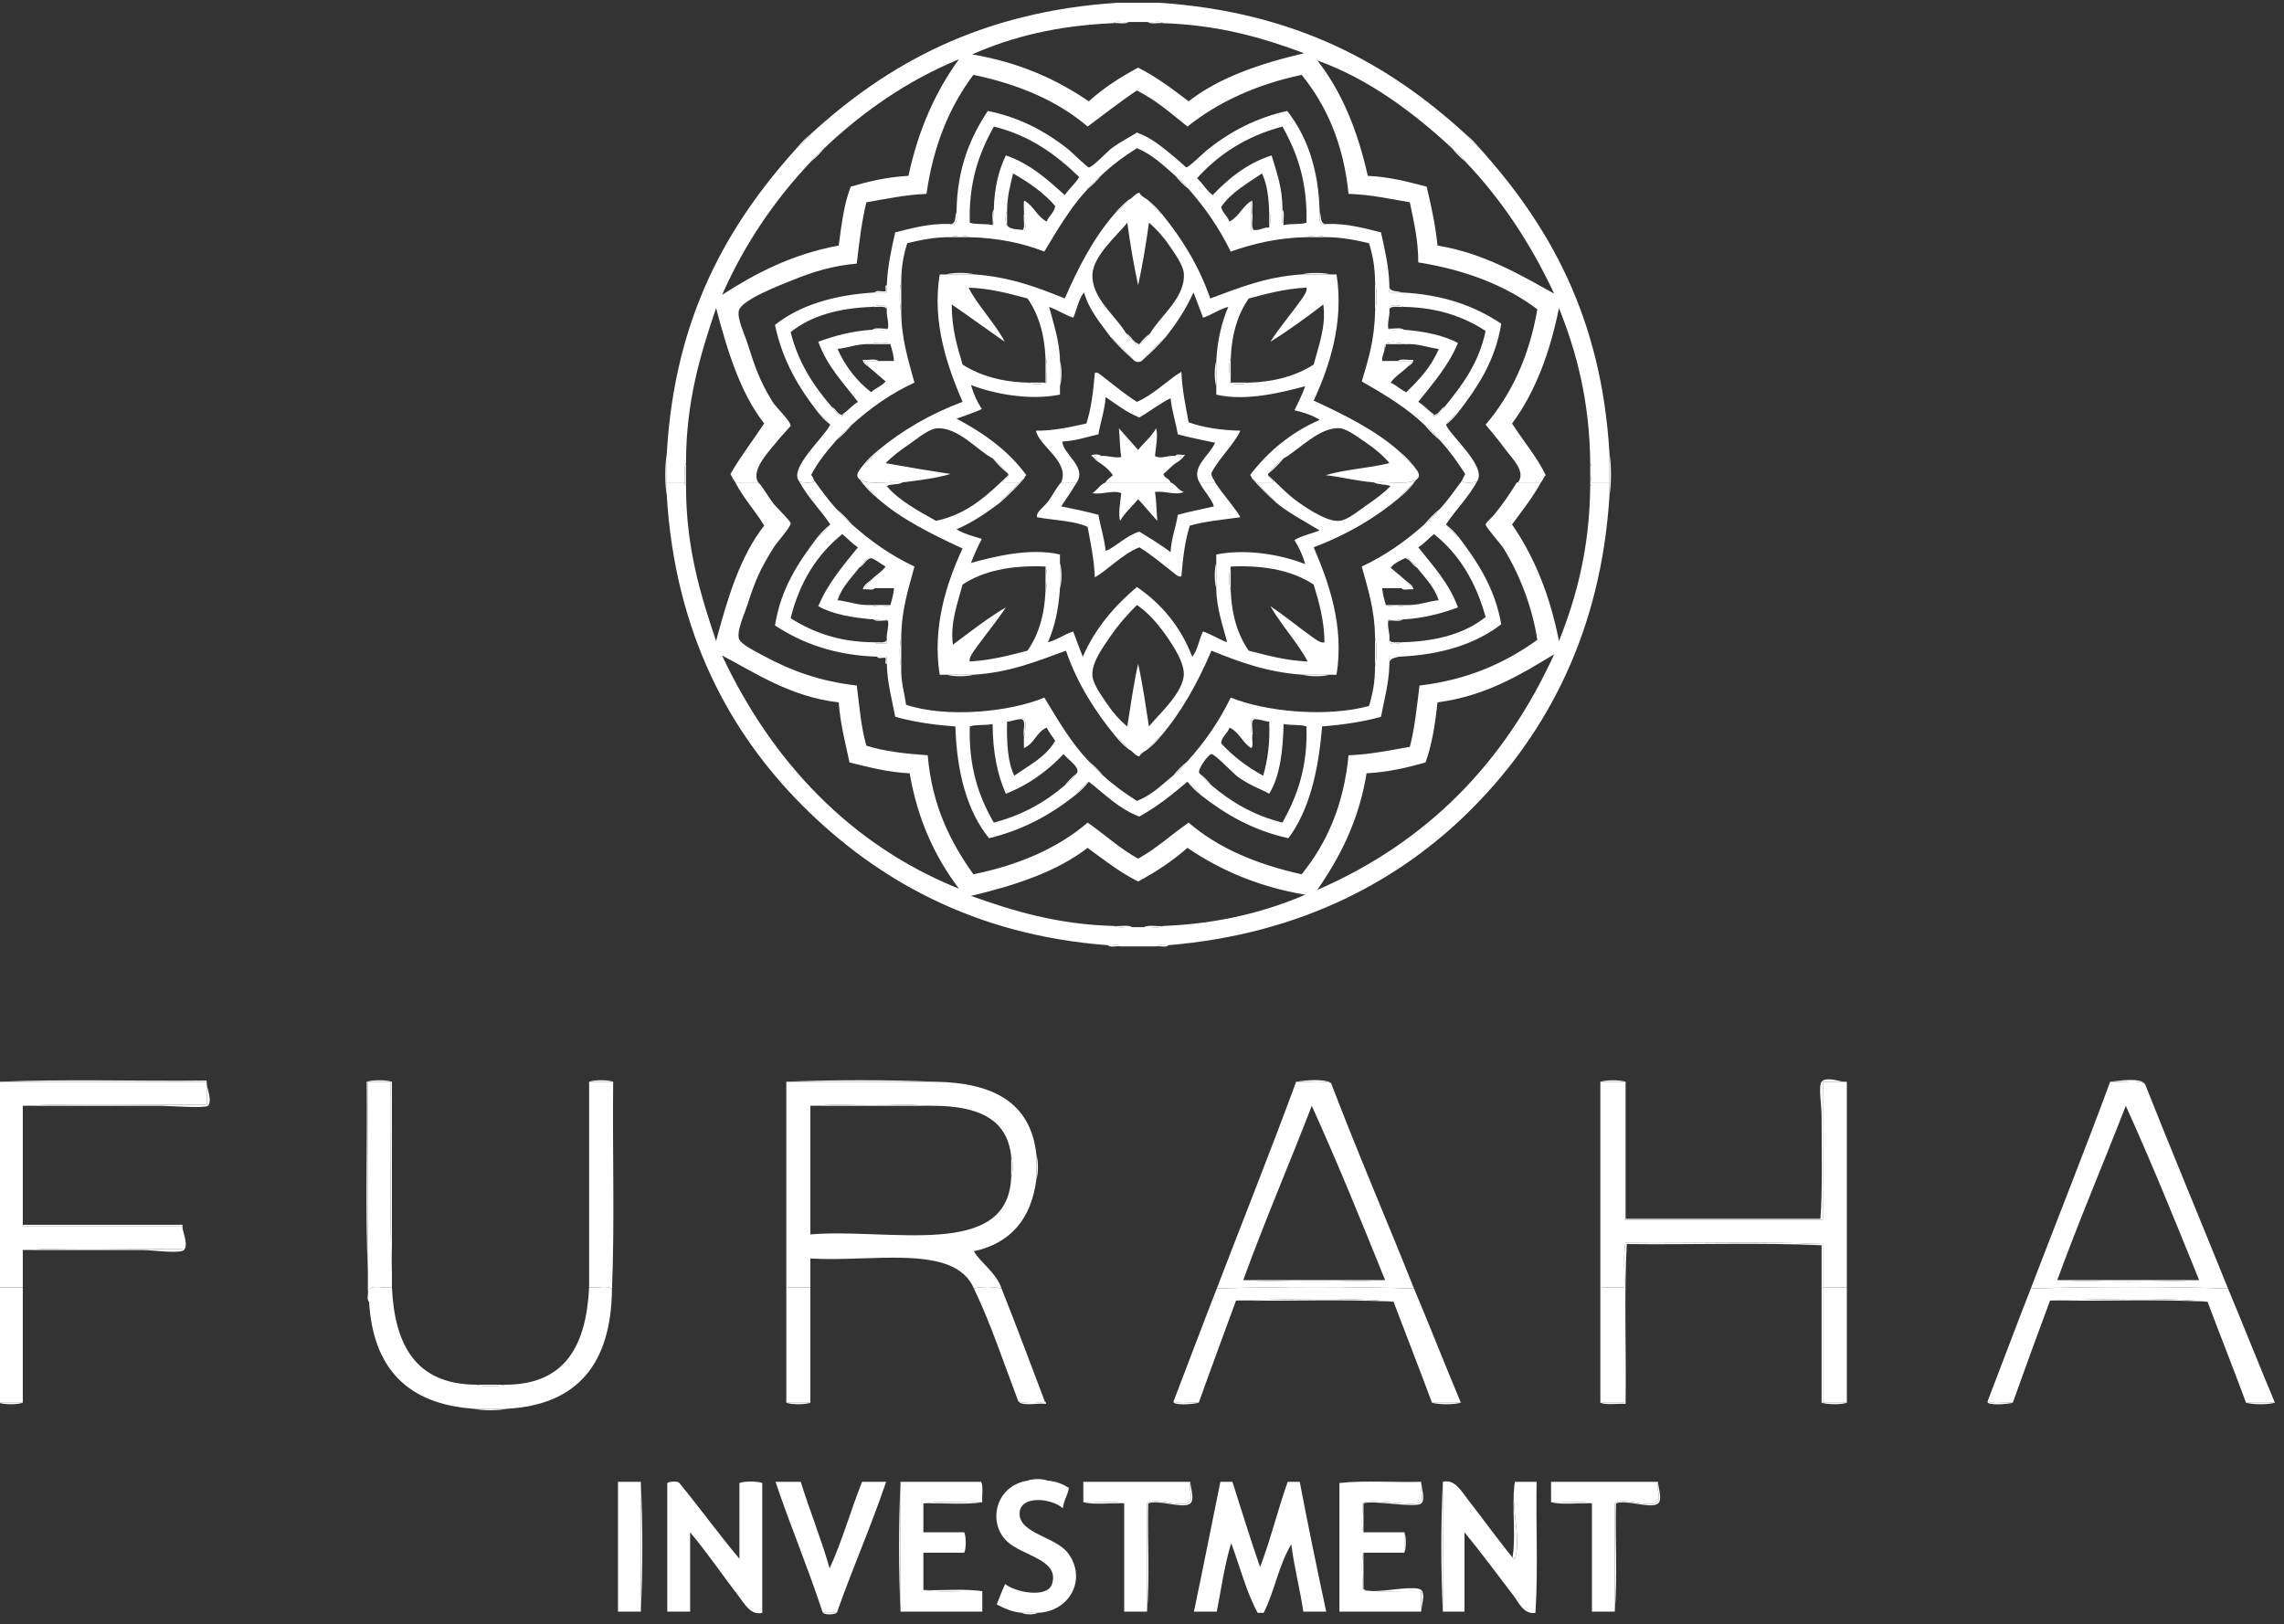 <?xml version="1.0" encoding="UTF-8" standalone="no"?>
<!-- Generator: Adobe Illustrator 15.0.0, SVG Export Plug-In  -->

<svg
   version="1.1"
   x="0px"
   y="0px"
   width="291px"
   height="207px"
   viewBox="0.41 -0.099 291 207"
   enable-background="new 0.41 -0.099 291 207"
   xml:space="preserve"
   id="svg389"
   sodipodi:docname="logo_furaha-white.svg"
   inkscape:version="1.1.2 (0a00cf5339, 2022-02-04)"
   xmlns:inkscape="http://www.inkscape.org/namespaces/inkscape"
   xmlns:sodipodi="http://sodipodi.sourceforge.net/DTD/sodipodi-0.dtd"
   xmlns="http://www.w3.org/2000/svg"
   xmlns:svg="http://www.w3.org/2000/svg"><rect x="0.41" y="-0.099" width="291" height="207" fill="#333333" stroke="none"/><sodipodi:namedview
   id="namedview391"
   pagecolor="#ffffff"
   bordercolor="#666666"
   borderopacity="1.0"
   inkscape:pageshadow="2"
   inkscape:pageopacity="0.0"
   inkscape:pagecheckerboard="0"
   showgrid="false"
   inkscape:zoom="4.3429952"
   inkscape:cx="85.309789"
   inkscape:cy="103.5"
   inkscape:window-width="3739"
   inkscape:window-height="2089"
   inkscape:window-x="0"
   inkscape:window-y="0"
   inkscape:window-maximized="1"
   inkscape:current-layer="svg389" />
<defs
   id="defs2">
</defs>
<g
   id="XMLID_1_"
   style="fill:#ffffff">
	<g
   id="g384"
   style="fill:#ffffff">
		<path
   fill="#B4975A"
   d="M290.25,178.66c-1.226,0-2.451,0-3.677,0c-1.59-4.334-3.294-8.56-4.902-12.868    c-6.025-0.613-13.788-0.307-20.068-0.153c-1.603,4.321-3.192,8.655-4.749,13.021c-1.021-0.102-2.451,0.204-3.218-0.153    c1.845-4.793,3.646-9.632,5.516-14.4c8.017-0.255,17.106-0.255,25.124,0C286.292,168.932,288.227,173.84,290.25,178.66z"
   id="path4"
   style="fill:#ffffff" />
		<path
   fill="#B4975A"
   d="M286.574,178.66c1.226,0,2.451,0,3.677,0C289.382,178.916,287.442,178.916,286.574,178.66z"
   id="path6"
   style="fill:#ffffff" />
		<path
   fill="#B4975A"
   d="M262.522,163.034c6.025,0,12.052,0,18.077,0C275.773,163.283,267.507,163.29,262.522,163.034z"
   id="path8"
   style="fill:#ffffff" />
		<path
   fill="#B4975A"
   d="M273.706,138.063c3.466,8.738,7.065,17.343,10.57,26.043c-8.018-0.255-17.107-0.255-25.124,0    c3.363-8.789,6.836-17.471,10.11-26.35C270.673,137.929,272.792,137.393,273.706,138.063z M262.522,163.034    c4.985,0.256,13.251,0.249,18.077,0c-3.032-7.487-6.064-14.975-9.345-22.213C268.375,148.257,265.28,155.476,262.522,163.034z"
   id="path10"
   style="fill:#ffffff" />
		<path
   fill="#B4975A"
   d="M281.671,165.792c-6.383-0.357-13.43-0.051-20.068-0.153C267.883,165.485,275.646,165.178,281.671,165.792    z"
   id="path12"
   style="fill:#ffffff" />
		<path
   fill="#B4975A"
   d="M273.706,138.063c-0.913-0.67-3.032-0.134-4.443-0.307C270.334,137.655,273.125,137.163,273.706,138.063z"
   id="path14"
   style="fill:#ffffff" />
		<path
   fill="#B4975A"
   d="M253.636,178.506c0.767,0.357,2.196,0.052,3.218,0.153C256.241,178.858,253.502,179.056,253.636,178.506z"
   id="path16"
   style="fill:#ffffff" />
		<path
   fill="#B4975A"
   d="M235.712,163.953c0,4.902,0,9.805,0,14.707c-1.021,0-2.043,0-3.063,0c0-4.902,0-9.805,0-14.707    C233.669,163.953,234.691,163.953,235.712,163.953z"
   id="path18"
   style="fill:#ffffff" />
		<path
   fill="#B4975A"
   d="M235.712,137.756c0,8.732,0,17.465,0,26.196c-1.021,0-2.043,0-3.063,0c0-1.838,0-3.676,0-5.515    c-8.068-0.357-16.801-0.051-25.125-0.153c-0.351,1.59-0.057,3.823-0.152,5.668c-0.971,0-1.94,0-2.911,0c0-8.731,0-17.464,0-26.196    c0.971,0,1.94,0,2.911,0c0,5.873,0,11.745,0,17.618c8.426,0,16.852,0,25.277,0c0-5.873,0-11.745,0-17.618c0.899,0,1.806,0,2.706,0    C235.501,137.776,235.624,137.776,235.712,137.756z"
   id="path20"
   style="fill:#ffffff" />
		<path
   fill="#B4975A"
   d="M235.355,137.756c0.121,0,0.236,0,0.357,0C235.624,137.776,235.501,137.776,235.355,137.756z"
   id="path22"
   style="fill:#ffffff" />
		<path
   fill="#B4975A"
   d="M232.649,178.66c1.021,0,2.042,0,3.063,0c-0.734,0.269-2.477,0.236-3.217,0c0-6.689,0-13.379,0-20.068    c-7.967-0.357-16.597-0.051-24.818-0.153c-0.357,6.485-0.051,13.635-0.153,20.375c-1.04-0.083-2.425,0.179-3.217-0.153    c0-13.634,0-27.269,0-40.903c0.753-0.249,2.464-0.249,3.217,0c0,5.821,0,11.644,0,17.465c8.273,0,16.546,0,24.818,0    c0.268-3.135,0.153-8.796,0.153-13.175c0-1.194-0.428-3.772,0-4.29c0.549-0.657,2.062-0.096,2.859,0c-0.9,0-1.807,0-2.706,0    c0,5.873,0,11.745,0,17.618c-8.426,0-16.852,0-25.277,0c0-5.873,0-11.745,0-17.618c-0.971,0-1.94,0-2.911,0    c0,8.732,0,17.465,0,26.196c0,4.902,0,9.805,0,14.707c0.971,0,1.94,0,2.911,0c0-4.902,0-9.805,0-14.707    c0.096-1.845-0.198-4.078,0.152-5.668c8.324,0.103,17.057-0.204,25.125,0.153c0,1.839,0,3.677,0,5.515    C232.649,168.855,232.649,173.757,232.649,178.66z"
   id="path24"
   style="fill:#ffffff" />
		<path
   fill="#B4975A"
   d="M211.661,188.739c0.025,0.805,0.587,2.267,0,2.758c-0.906,0.753-4.079-0.556-5.361,0    c-0.103,4.545,0.204,9.498-0.153,13.788c0-4.597,0-9.192,0-13.788c1.078-0.861,4.417,0.632,5.361-0.153    C212.152,190.807,211.367,189.792,211.661,188.739z"
   id="path26"
   style="fill:#ffffff" />
		<path
   fill="#B4975A"
   d="M198.026,188.739c4.545,0,9.09,0,13.635,0c-0.294,1.054,0.491,2.068-0.153,2.604    c-0.944,0.785-4.283-0.708-5.361,0.153c0,4.596,0,9.191,0,13.788c-0.971,0-1.94,0-2.911,0c0-4.597,0-9.192,0-13.788    c-1.43-0.357-3.523-0.051-5.209-0.153C198.026,190.475,198.026,189.607,198.026,188.739z"
   id="path28"
   style="fill:#ffffff" />
		<path
   fill="#B4975A"
   d="M207.372,163.953c0,4.902,0,9.805,0,14.707c-0.971,0-1.94,0-2.911,0c0-4.902,0-9.805,0-14.707    C205.431,163.953,206.401,163.953,207.372,163.953z"
   id="path30"
   style="fill:#ffffff" />
		<path
   fill="#C5A459"
   d="M205.469,57.699c0.255,1.43,0.255,3.932,0,5.362c0-0.562,0-1.124,0-1.685    C205.469,60.15,205.469,58.924,205.469,57.699z"
   id="path32"
   style="fill:#ffffff" />
		<path
   fill="#C5A459"
   d="M205.469,61.375c0,0.562,0,1.124,0,1.685c-1.066,17.331-7.954,30.122-17.158,39.525    c-9.23,9.435-22.035,16.354-39.065,17.771c-0.466,0.096-1.321-0.198-1.531,0.153c-1.532,0-3.064,0-4.596,0    c-0.21-0.352-1.066-0.058-1.532-0.153c-17.132-1.271-29.605-8.464-38.912-17.771c-9.326-9.326-16.264-22.131-17.311-39.525    c0-0.562,0-1.124,0-1.685c0.766,0,1.532,0,2.298,0c0.025,0.179-0.025,0.434,0.153,0.459c-0.006,7.871,1.851,13.877,3.83,19.762    c1.462-5.483,3.07-10.819,6.128-14.707c-1.136-1.928-2.649-3.479-3.677-5.515c0.97,0,1.94,0,2.911,0    c0.536,0.466,1.047,1.519,1.992,2.757c0.307,0.396,2.125,2.151,2.145,2.451c0.032,0.473-1.742,2.419-2.145,3.064    c-1.743,2.79-2.355,4.194-3.37,7.354c-0.402,1.251-1.36,3.249-1.073,4.29c0.198,0.708,2.106,1.621,3.064,2.145    c3.683,2.004,7.354,3.294,11.95,3.83c0.338,2.624,0.549,5.375,1.225,7.66c2.279,0.734,4.998,1.028,7.813,1.226    c0.549,6.447,2.911,11.081,5.821,15.167c5.847-1.2,10.762-3.332,14.554-6.588c2.17,1.507,4.066,3.287,6.434,4.596    c2.369-1.309,4.264-3.089,6.434-4.596c3.747,3.249,8.675,5.317,14.4,6.588c3.153-3.895,5.362-8.732,5.975-15.167    c2.854-0.108,5.279-0.645,7.813-1.072c0.619-2.394,0.899-5.125,1.226-7.813c6.217-0.728,10.966-2.923,15.013-5.821    c-0.645-4.22-2.259-8.33-4.289-11.643c-0.364-0.594-2.292-2.713-2.298-3.064c0-0.204,0.843-0.938,1.072-1.226    c1.193-1.456,2.049-2.738,2.911-4.136c0.051,0,0.102,0,0.152,0c0.971,0,1.94,0,2.911,0c-1.06,1.953-2.406,3.619-3.677,5.362    c2.834,4.111,4.845,9.045,5.975,14.86c2.26-5.655,3.913-11.917,3.983-19.762c0.179-0.025,0.166-0.243,0.153-0.459    C203.937,61.375,204.703,61.375,205.469,61.375z M198.422,83.283c-4.36,2.636-8.694,5.298-14.86,6.127    c-0.294,2.771-0.709,5.419-1.532,7.66c-2.316,0.645-4.698,1.226-7.507,1.378c-0.982,6.064-3.401,10.692-6.28,14.86    C182.241,107.239,192.141,97.07,198.422,83.283z M148.633,117.905c7.066-0.287,12.926-1.781,18.077-3.983    c-5.987-1.008-10.845-3.146-15.014-5.975c-1.87,1.653-3.982,3.064-6.281,4.29c-2.375-1.2-4.379-2.771-6.434-4.29    c-3.945,3.052-9.205,4.781-14.86,6.128c5.419,1.935,11.062,3.646,18.23,3.83c0.466,0.352,1.583,0.051,2.298,0.153    c0.511,0,1.021,0,1.532,0C146.948,117.956,148.116,118.262,148.633,117.905z M122.59,113.156    c-3.006-3.989-5.26-8.732-6.281-14.707c-2.872-0.14-5.228-0.798-7.66-1.378c-0.53-2.483-1.168-4.858-1.379-7.66    c-6.147-0.696-10.698-3.804-14.86-5.975C98.749,96.961,108.783,107.609,122.59,113.156z"
   id="path34"
   style="fill:#ffffff" />
		<path
   fill="#C5A459"
   d="M205.469,57.699c0,1.226,0,2.451,0,3.677c-0.767,0-1.532,0-2.298,0c-0.103-0.766,0.197-1.934-0.153-2.451    c-0.07-7.845-1.717-14.113-3.983-19.762c-1.162,5.732-3.038,10.749-5.975,14.707c1.404,2.222,3.103,4.149,4.29,6.587    c-0.281,0.23-0.358,0.664-0.613,0.919c-0.971,0-1.94,0-2.911,0c1.021-1.404-0.715-2.975-1.685-4.29    c-0.913-1.238-1.826-2.324-2.451-3.064c3.262-3.836,5.554-8.643,6.587-14.707c-4.021-3.025-9.089-5.004-15.166-5.975    c0-2.911-0.594-5.228-1.072-7.66c-2.541-0.421-4.94-0.983-7.813-1.072c-0.638-6.409-2.821-11.273-5.975-15.167    c-5.809,1.238-10.628,3.466-14.554,6.587c-2.042-1.634-3.982-3.37-6.434-4.596c-2.176,1.449-4.193,3.057-6.281,4.596    c-3.798-3.249-8.72-5.375-14.554-6.587c-3.026,4.021-5.1,8.994-5.975,15.167c-2.796,0.115-5.164,0.657-7.66,1.072    c-0.593,2.419-0.913,5.113-1.225,7.813c-3.103,0.281-5.573,1.041-8.273,2.145c-1.392,0.568-6.364,2.432-6.741,3.83    c-0.268,0.989,0.715,3.013,1.073,4.136c1.008,3.172,1.596,4.877,3.217,7.507c0.466,0.753,2.336,2.483,2.298,3.064    c0,0.032-1.046,1.155-1.225,1.378c-1.411,1.749-3.9,4.168-2.911,5.822c-0.97,0-1.94,0-2.911,0    c-0.236-0.326-0.44-0.683-0.613-1.072c1.302-2.272,2.866-4.277,4.29-6.435c-3.045-3.9-4.672-9.217-6.128-14.707    c-1.985,5.879-3.836,11.892-3.83,19.762c-0.351,0.517-0.051,1.685-0.153,2.451c-0.766,0-1.532,0-2.298,0c0-1.226,0-2.451,0-3.677    c1.002-17.483,7.781-29.19,16.545-38.912c0.677-0.549,1.29-1.162,1.838-1.838c9.709-8.879,21.614-15.562,39.065-16.698    c1.736,0,3.473,0,5.208,0c17.452,1.136,29.356,7.819,39.065,16.698c0.549,0.677,1.162,1.29,1.838,1.838    C197.688,28.508,204.467,40.222,205.469,57.699z M198.422,37.324c-2.994-6.402-6.741-12.052-11.337-16.852    c-0.498-0.626-1.06-1.188-1.686-1.686c-4.838-4.506-10.646-8.86-17.157-11.183c3.108,3.938,5.15,8.943,6.434,14.707    c2.834,0.127,5.146,0.778,7.507,1.378c0.556,2.407,1.11,4.813,1.379,7.507C189.499,32.153,194.318,35.045,198.422,37.324z     M151.85,12.812c3.9-3.044,9.09-4.8,14.707-6.128c-5.272-1.979-10.902-3.6-17.924-3.83c-0.364-0.351-1.372-0.058-1.992-0.153    c-0.817,0-1.634,0-2.451,0c-0.619,0.096-1.627-0.198-1.992,0.153c-6.996,0.306-12.881,1.723-17.924,3.983    c5.949,0.996,10.73,3.16,14.86,5.975c1.845-1.679,3.983-3.064,6.281-4.29C147.791,9.723,149.821,11.268,151.85,12.812z     M116.156,22.311c1.245-5.854,3.447-10.75,6.434-14.86c-6.715,2.783-12.275,6.722-17.158,11.336    c-0.625,0.498-1.187,1.06-1.685,1.686c-4.589,4.857-8.445,10.449-11.336,17.004c4.29-2.757,8.904-5.189,14.86-6.281    c0.351-2.662,0.677-5.349,1.532-7.507C111.049,23.025,113.392,22.457,116.156,22.311z"
   id="path36"
   style="fill:#ffffff" />
		<path
   fill="#C5A459"
   d="M203.171,61.375c0.013,0.217,0.025,0.434-0.153,0.459c0-0.97,0-1.94,0-2.911    C203.369,59.441,203.069,60.609,203.171,61.375z"
   id="path38"
   style="fill:#ffffff" />
		<path
   fill="#B4975A"
   d="M203.235,191.497c-1.686-0.103-3.778,0.204-5.209-0.153C199.711,191.446,201.805,191.139,203.235,191.497z    "
   id="path40"
   style="fill:#ffffff" />
		<path
   fill="#B4975A"
   d="M193.43,188.739c0.919,0,1.839,0,2.758,0c-0.103,5.516,0.204,11.438-0.153,16.698    c-1.48,0.249-2.132-1.327-2.758-2.145c-2.049-2.675-4.104-5.483-6.28-8.119c0,3.37,0,6.74,0,10.111c-0.92,0-1.839,0-2.758,0    c0-5.516,0-11.03,0-16.546c1.538-0.383,2.381,1.232,3.217,2.298c1.896,2.426,3.919,5.241,5.668,7.354    c-0.089,0.115,0.307,0.16,0.307,0.153c0.696-2.049-0.146-5.285-0.166-7.991C193.29,189.914,193.341,189.307,193.43,188.739z"
   id="path42"
   style="fill:#ffffff" />
		<path
   fill="#B4975A"
   d="M193.264,190.552c0.02,2.706,0.862,5.942,0.166,7.991c0,0.007-0.396-0.038-0.307-0.153    C193.495,196.099,193.168,193.118,193.264,190.552z"
   id="path44"
   style="fill:#ffffff" />
		<path
   fill="#B4975A"
   d="M193.43,188.739c-0.089,0.568-0.141,1.175-0.166,1.813C193.264,189.914,193.309,189.3,193.43,188.739z"
   id="path46"
   style="fill:#ffffff" />
		<path
   fill="#C5A459"
   d="M186.32,68.422c2.349,3.115,4.538,6.39,5.361,11.03c-3.224,2.496-7.545,3.894-13.021,4.136    c-0.408,0-0.817,0-1.226,0c0,0.287,0,0.575,0,0.862c0,0.019,0,0.038,0,0.057c-0.07,2.534-0.664,4.545-1.072,6.741    c-2.272,0.639-4.807,1.015-7.507,1.226c-0.459,5.719-1.653,10.705-4.289,14.247c-4.57-1.002-8.063-3.07-11.184-5.515    c-0.498-0.625-1.06-1.188-1.686-1.685c-1.908,1.615-3.855,3.185-6.127,4.443c-2.63-0.996-4.392-2.86-6.434-4.443    c-0.626,0.498-1.188,1.06-1.686,1.685c-3.07,2.444-6.587,4.442-11.03,5.515c-2.764-3.415-4.098-8.259-4.29-14.247    c-2.771-0.191-5.343-0.581-7.66-1.226c-0.408-2.196-1.002-4.207-1.072-6.741c0-0.306,0-0.612,0-0.919c-0.408,0-0.817,0-1.226,0    c-5.489-0.179-9.6-1.736-13.021-3.983c0.753-4.762,3-8.03,5.362-11.184c0.625-0.498,1.187-1.06,1.685-1.685    c-1.27-1.896-2.879-3.453-3.983-5.515c0.357,0.21,1.646,0.287,1.991,0c0.875,1.219,1.755,2.432,2.758,3.523    c0.6,0.728,1.264,1.392,1.992,1.992c2.342,2.1,4.94,3.945,7.966,5.362c-0.759,2.815-1.66,5.49-1.685,9.039    c-0.255,0.919-0.255,2.911,0,3.83c-0.064,1.851,0.402,3.172,0.613,4.749c5.164,1.717,13.264,0.925,17.618-0.919    c1.73,2.866,3.415,5.777,5.668,8.12c0.549,0.677,1.162,1.29,1.838,1.838c1.309,1.193,2.758,2.247,4.29,3.217    c1.876-0.728,3.16-2.049,4.596-3.217c0.677-0.549,1.289-1.162,1.838-1.838c2.158-2.387,4.034-5.056,5.516-8.12    c4.462,1.807,12.166,2.547,17.617,1.073c0.46-1.481,0.785-3.096,0.767-5.056c0.255-0.868,0.255-2.809,0-3.677    c-0.026-3.549-0.926-6.224-1.686-9.039c3.025-1.417,5.623-3.262,7.966-5.362c0.728-0.6,1.392-1.264,1.992-1.992    c1.015-1.079,1.857-2.33,2.757-3.523c0.345,0.287,1.635,0.21,1.992,0c-1.111,2.056-2.72,3.619-3.983,5.515    C185.132,67.363,185.694,67.924,186.32,68.422z M189.69,78.533c-1.238-4.481-3.39-8.049-6.588-10.57    c-0.67,0.555-1.238,1.213-1.991,1.685c1.87,2.368,3.926,4.551,5.056,7.66c-2.094,0.766-4.334,1.385-7.047,1.532    c-0.568,0.096-1.526-0.198-1.839,0.153c-0.121,0.989,0.229,1.506,0.153,2.451c-0.255,0.778,1.341,0.491,1.532,0.306    C183.517,81.655,187.105,80.595,189.69,78.533z M183.715,76.389c-0.581-1.717-1.743-2.854-2.758-4.136    c-0.428-0.396-0.983-1.462-1.532-1.226c-0.683,0.338-1.392,0.651-1.838,1.226c0.683,0.542,1.321,1.13,1.991,1.685    c0.045,0.37,0.945,0.677,0.613,0.919c-0.409,0-0.817,0-1.226,0c-0.817,0-1.635,0-2.451,0c0.063,0.805,0.274,1.462,0.459,2.145    c0.467,0.255,1.985,0.255,2.451,0C181.143,77.084,182.241,76.548,183.715,76.389z M163.799,104.73    c1.832-3.274,3.243-6.97,3.064-12.256c-0.798-0.274-2.036-0.108-2.911-0.306c-0.089,3.485-0.473,6.677-1.838,8.885    c-1.054-0.606-2.35-0.983-3.983-2.145c-0.517-0.364-2.975-2.949-3.37-2.911c-0.415,0.039-1.896,2.087-1.532,2.451    c0.447,0.575,0.958,1.085,1.532,1.532C157.25,102.087,160.123,103.811,163.799,104.73z M161.348,98.755    c0.575-1.979,0.888-4.219,0.767-6.894c-0.677-0.038-1.117-0.313-1.839-0.306c-0.733-0.625-0.517,1.819-0.307,2.145    c-0.096,0.466,0.198,1.321-0.152,1.532c-1.117-0.67-1.52-2.056-2.758-2.604c-0.256,0.766-0.964,1.079-1.072,1.992    C157.5,96.272,159.299,97.638,161.348,98.755z M137.603,98.449c0.511-0.728-1.155-1.755-1.685-2.451    c-2.017,2.12-4.379,3.894-7.354,5.056c-1.091-2.432-1.672-5.375-1.685-8.885c-0.875,0.198-2.113,0.032-2.911,0.306    c-0.147,5.253,1.181,9.032,3.064,12.256c3.645-0.951,6.568-2.624,9.039-4.749C136.646,99.534,137.156,99.023,137.603,98.449z     M134.846,94.313c-0.345-0.574-0.779-1.06-1.073-1.685c-1.309,0.53-1.589,2.087-2.911,2.604c0-0.511,0-1.021,0-1.532    c0.211-0.325,0.428-2.77-0.306-2.145c-0.721-0.006-1.162,0.268-1.838,0.306c-0.058,2.662,0.07,5.139,0.919,6.894    C131.526,97.428,133.677,96.362,134.846,94.313z M114.317,74.856c-0.817,0-1.634,0-2.451,0c-0.46,0-0.919,0-1.379,0    c0.21-0.453,0.708-0.619,0.919-1.072c0.594-0.581,1.354-0.996,1.838-1.685c-0.632-0.338-1.129-0.811-1.838-1.072    c-0.549-0.236-1.104,0.83-1.532,1.226c-0.996,1.302-2.177,2.419-2.757,4.136c1.474,0.16,2.572,0.696,4.289,0.613    c0.466,0.255,1.985,0.255,2.451,0C114.043,76.318,114.253,75.661,114.317,74.856z M113.398,81.444    c-0.077-0.945,0.274-1.462,0.153-2.451c-0.313-0.351-1.271-0.058-1.838-0.153c-2.688-0.224-5.183-0.638-7.047-1.685    c1.232-2.956,3.185-5.189,5.055-7.507c-0.753-0.472-1.321-1.13-1.991-1.685c-3.198,2.572-5.445,6.096-6.588,10.724    c2.822,1.774,6.141,3.058,10.724,3.064c0.21,0.351,1.066,0.058,1.532,0.153C113.398,81.75,113.398,81.597,113.398,81.444z"
   id="path48"
   style="fill:#ffffff" />
		<path
   fill="#C5A459"
   d="M191.681,41.153c-0.785,4.832-3.07,8.164-5.515,11.337c-0.574,0.447-1.085,0.957-1.532,1.532    c0.549,1.423,5.228,5.292,3.983,7.2c-0.357,0.21-1.647,0.287-1.992,0c0.147-0.313,0.313-0.606,0.46-0.919    c-0.977-1.526-2.017-2.987-3.217-4.29c-0.601-0.728-1.265-1.392-1.992-1.992c-2.298-2.196-5.112-3.875-7.966-5.515    c0.817-2.707,1.646-5.4,1.686-8.885c0.255-0.919,0.255-2.911,0-3.83c0-1.889-0.313-3.466-0.767-4.902    c-1.749-0.396-3.511-0.779-5.668-0.766c-0.364-0.255-1.781-0.255-2.145,0c-3.817,0.063-6.933,0.83-9.805,1.838    c-1.456-2.987-3.274-5.611-5.362-7.966c-0.498-0.625-1.06-1.188-1.685-1.685c-1.5-1.302-2.911-2.713-4.903-3.524    c-1.66,1.047-3.217,2.196-4.596,3.524c-0.625,0.498-1.188,1.06-1.685,1.685c-2.17,2.323-3.824,5.164-5.515,7.966    c-2.751-1.079-5.911-1.749-9.651-1.838c-0.364-0.255-1.781-0.255-2.145,0c-2.17-0.026-3.932,0.357-5.668,0.766    c-0.453,1.437-0.766,3.013-0.766,4.902c-0.255,0.919-0.255,2.911,0,3.83c0.025,3.549,0.926,6.224,1.685,9.039    c-3.044,1.398-5.63,3.255-7.966,5.362c-0.728,0.6-1.392,1.264-1.992,1.992c-1.188,1.366-2.355,2.751-3.217,4.442    c0.268,0.141,0.281,0.536,0.459,0.766c-0.345,0.287-1.634,0.21-1.991,0c-1.271-1.672,3.064-5.432,3.983-7.2    c-0.447-0.575-0.958-1.085-1.532-1.532c-2.445-3.122-4.551-6.581-5.515-11.184c3.134-2.483,7.417-3.817,12.715-4.136    c0.511,0,1.021,0,1.532,0c0-0.307,0-0.613,0-0.919c0.102-2.502,0.594-4.615,1.072-6.74c2.139-0.517,4.175-1.136,6.894-1.073    c1.124,0.307,0.932-0.702,0.919-1.532c0.07-5.547,1.743-9.492,3.983-12.869c3.926,0.798,7.264,2.509,10.264,4.902    c0.428,0.345,2.413,2.292,2.604,2.298c0.447,0.02,2.489-2.151,2.911-2.451c1.257-0.894,2.132-1.308,3.217-1.991    c1.858,0.638,3.275,1.889,4.903,3.217c0.172,0.141,1.378,1.207,1.378,1.226c0.326,0,2.247-1.889,2.758-2.298    c2.821-2.253,6.191-4.041,10.111-4.902c2.489,3.179,4.002,7.334,4.136,12.869c-0.013,0.83-0.204,1.838,0.92,1.532    c2.719-0.063,4.755,0.556,6.894,1.073c0.466,2.138,0.983,4.226,1.072,6.74c-0.007,0.077-0.013,0.141,0,0.198    c0,0.242,0,0.479,0,0.721c0.511,0,1.021,0,1.532,0C184.277,37.426,188.349,38.919,191.681,41.153z M184.481,51.724    c2.228-2.726,4.354-5.553,5.209-9.651c-2.726-1.768-6.007-2.981-10.418-3.064c-0.268-0.16-2.036-0.511-1.838,0.306    c0.076,0.945-0.274,1.462-0.153,2.451c0.364,0.351,1.372,0.058,1.991,0.153c2.649,0.21,5.012,0.702,6.895,1.685    c-1.226,2.962-3.211,5.164-5.056,7.507c0.632,0.389,1.11,0.932,1.686,1.379c0,0.051,0,0.102,0,0.153    c0.172,0.032,0.235,0.172,0.306,0.307C183.773,52.752,184.066,52.177,184.481,51.724z M179.579,49.886    c1.635-1.583,3.198-3.236,4.137-5.515c-1.455-0.179-2.566-0.702-4.29-0.613c-0.434-0.102-1.959-0.44-2.451,0    c-0.121,0.102-0.179,0.255-0.152,0.459c0,0.664-0.358,0.97-0.307,1.685c0.664,0,1.327,0,1.991,0c0.613,0,1.226,0,1.839,0    c-0.103,0.358-0.511,0.409-0.613,0.766c-0.702,0.677-1.576,1.181-2.145,1.992C178.322,48.999,178.845,49.547,179.579,49.886z     M166.864,28.285c0.146-5.253-1.22-8.994-3.064-12.256c-4.596,1.226-8.119,3.523-10.877,6.587    c0.734,0.645,1.194,1.564,1.992,2.145c2.049-2.139,4.347-4.028,7.506-5.056c0.633,2.125,1.398,4.117,1.379,6.894    c0.096,0.62-0.197,1.628,0.153,1.992C164.795,28.362,166.059,28.553,166.864,28.285z M162.115,28.591    c0.255-0.166,0.255-1.366,0-1.532c-0.045-1.947-0.262-3.722-0.92-5.056c-1.876,1.29-3.932,2.4-5.208,4.29    c0.217,0.753,0.798,1.143,1.072,1.838c1.193-0.594,1.641-1.934,2.758-2.604c0,0.511,0,1.021,0,1.532    c0.114,0.606-0.281,2.521,0.306,2.145c0.855,0.089,1.182-0.351,1.992-0.306C162.115,28.795,162.115,28.693,162.115,28.591z     M136.071,24.762c0.562-0.817,1.321-1.437,1.838-2.298c-2.93-2.84-6.243-5.298-10.877-6.434c-1.819,3.287-3.224,6.99-3.064,12.256    c0.804,0.268,2.068,0.077,2.911,0.306c0.351-0.364,0.057-1.372,0.153-1.992c0.057-2.751,0.619-4.998,1.532-6.894    C131.686,20.772,133.862,22.783,136.071,24.762z M133.773,28.132c0.262-0.76,0.964-1.079,1.073-1.992    c-1.481-1.685-3.338-2.994-5.362-4.136c-0.358,1.532-0.779,3-0.766,4.902c-0.255,0.217-0.255,1.468,0,1.685    c0.313,0.555,1.219,0.517,1.991,0.613c0.575,0.415,0.198-1.43,0.307-1.992c0-0.562,0-1.123,0-1.685    C132.133,26.198,132.58,27.538,133.773,28.132z M112.326,45.902c0.664,0,1.328,0,1.992,0c-0.064-0.804-0.274-1.461-0.46-2.145    c-0.466-0.255-1.985-0.255-2.451,0c-1.717-0.083-2.815,0.453-4.289,0.613c1.008,2.26,2.451,4.085,4.289,5.515    c0.53-0.542,1.366-0.779,1.838-1.379c-0.728-0.6-1.417-1.238-2.145-1.838c0-0.319-0.836-0.574-0.459-0.766    C111.202,45.902,111.764,45.902,112.326,45.902z M113.551,41.766c0.121-0.989-0.23-1.506-0.153-2.451    c0.198-0.817-1.57-0.466-1.838-0.306c-4.398,0.147-7.896,1.194-10.417,3.217c0.977,3.925,2.949,6.855,5.209,9.498    c0.415,0.453,0.708,1.028,1.379,1.226c0.038-0.217,0.255-0.255,0.306-0.459c0.575-0.447,1.053-0.99,1.685-1.379    c-1.845-2.394-3.938-4.539-5.055-7.66c2.062-0.747,4.251-1.366,6.894-1.532C112.179,41.824,113.188,42.117,113.551,41.766z"
   id="path50"
   style="fill:#ffffff" />
		<path
   fill="#C5A459"
   d="M187.085,16.948c0.677,0.549,1.289,1.162,1.838,1.838C188.248,18.238,187.634,17.625,187.085,16.948z"
   id="path52"
   style="fill:#ffffff" />
		<path
   fill="#B4975A"
   d="M186.537,178.66c-1.226,0-2.451,0-3.677,0c-1.603-4.321-3.281-8.566-4.902-12.868    c-6.025-0.613-13.788-0.307-20.068-0.153c-1.577,4.347-3.198,8.649-4.749,13.021c-1.021-0.102-2.451,0.204-3.218-0.153    c1.845-4.793,3.651-9.625,5.516-14.4c8.017-0.255,17.106-0.255,25.124,0C182.591,168.919,184.513,173.84,186.537,178.66z"
   id="path54"
   style="fill:#ffffff" />
		<path
   fill="#B4975A"
   d="M182.86,178.66c1.226,0,2.451,0,3.677,0C185.668,178.916,183.728,178.916,182.86,178.66z"
   id="path56"
   style="fill:#ffffff" />
		<path
   fill="#C5A459"
   d="M185.4,18.787c0.626,0.498,1.188,1.06,1.686,1.686C186.459,19.974,185.898,19.413,185.4,18.787z"
   id="path58"
   style="fill:#ffffff" />
		<path
   fill="#C5A459"
   d="M184.634,66.737c0.626,0.498,1.188,1.06,1.686,1.685C185.694,67.924,185.132,67.363,184.634,66.737z"
   id="path60"
   style="fill:#ffffff" />
		<path
   fill="#C5A459"
   d="M186.167,52.49c-0.447,0.574-0.958,1.085-1.532,1.532C185.082,53.447,185.592,52.937,186.167,52.49z"
   id="path62"
   style="fill:#ffffff" />
		<path
   fill="#B4975A"
   d="M184.239,188.739c0,5.516,0,11.03,0,16.546C183.983,200.126,183.983,193.897,184.239,188.739z"
   id="path64"
   style="fill:#ffffff" />
		<path
   fill="#C5A459"
   d="M183.102,52.796c0.696-0.121,0.805-0.83,1.379-1.072c-0.415,0.453-0.708,1.028-1.379,1.226    c-0.07-0.134-0.134-0.274-0.306-0.307c0-0.051,0-0.102,0-0.153C182.93,52.56,183.071,52.624,183.102,52.796z"
   id="path66"
   style="fill:#ffffff" />
		<path
   fill="#C5A459"
   d="M181.876,54.022c0.728,0.6,1.392,1.264,1.992,1.992C183.141,55.414,182.477,54.75,181.876,54.022z"
   id="path68"
   style="fill:#ffffff" />
		<path
   fill="#C5A459"
   d="M183.869,64.746c-0.601,0.728-1.265,1.392-1.992,1.992C182.477,66.01,183.141,65.346,183.869,64.746z"
   id="path70"
   style="fill:#ffffff" />
		<path
   fill="#B4975A"
   d="M181.481,188.739c0.025,0.798,0.587,2.267,0,2.758c-0.766,0.645-6.256-0.491-7.354,0    c0,1.226,0,2.451,0,3.677c-0.357-0.919-0.051-2.502-0.153-3.677c0.945-0.792,6.543,0.523,7.354-0.153    C181.985,190.794,181.181,189.78,181.481,188.739z"
   id="path72"
   style="fill:#ffffff" />
		<path
   fill="#B4975A"
   d="M181.481,202.527c0.574,0.479,0.038,1.959,0,2.758c0-0.868,0-1.736,0-2.604    c-1.966-0.077-4.175,0.096-6.108-0.013C177.306,202.661,180.759,201.926,181.481,202.527z"
   id="path74"
   style="fill:#ffffff" />
		<path
   fill="#B4975A"
   d="M181.481,202.68c0,0.868,0,1.736,0,2.604c-3.473,0-6.944,0-10.417,0c0-5.465,0-10.929,0-16.393    c3.166-0.357,6.996-0.051,10.417-0.153c-0.3,1.041,0.504,2.056-0.153,2.604c-0.811,0.677-6.408-0.639-7.354,0.153    c0.103,1.175-0.204,2.758,0.153,3.677c1.736,0,3.473,0,5.209,0c0,0.868,0,1.736,0,2.604c-1.736,0-3.473,0-5.209,0    c-0.357,1.276-0.051,3.217-0.153,4.749c0.191,0.031,0.39,0.058,0.594,0.076c0.025,0.007,0.058,0.007,0.09,0.013    c0.191,0.039,0.428,0.052,0.695,0.052c0.007,0,0.013,0,0.02,0C177.306,202.776,179.515,202.603,181.481,202.68z"
   id="path76"
   style="fill:#ffffff" />
		<path
   fill="#C5A459"
   d="M180.498,59.23c0.384,0.581,1.175,1.251,0.307,1.838c-1.231,0.658-3.639,0.141-5.361,0.307    c-2.184-0.166-4.016-0.683-6.128-0.919c2.47-0.74,5.534-0.9,8.119-1.532c-0.587-0.741-1.603-1.666-2.758-2.451    c-0.881-0.594-2.527-1.89-3.523-1.992c-2.572-0.262-5.394,2.885-7.2,3.83c-0.728,0.6-1.392,1.264-1.991,1.992    c0,0.051,0,0.102,0,0.153c0.045,0.371,0.944,0.677,0.612,0.919c-0.663,0-1.327,0-1.991,0c-0.313-0.045-0.3-0.415-0.613-0.459    c-0.134-0.122-0.089-0.421-0.306-0.46c2.304-3.006,5.189-5.432,8.885-7.047c-0.899-0.581-2.017-0.945-3.217-1.226    c0.498-0.983,0.977-1.985,1.379-3.064c-2.713,0.715-7.469,1.985-11.337,1.072c0-0.357,0-0.715,0-1.072c0-1.072,0-2.145,0-3.217    c0.141-2.668,0.684-4.934,1.532-6.894c-1.219,0.313-2.056,1.008-3.217,1.379c-0.415-1.066-0.792-2.17-1.226-3.217    c-0.945,2.119-2.171,3.958-3.523,5.668c-1.034,0.906-2.005,1.876-2.911,2.911c-0.281,0.383-0.945,0.383-1.226,0    c-0.906-1.034-1.876-2.004-2.911-2.911c-1.257-1.755-2.688-3.338-3.37-5.668c-0.709,0.823-0.881,2.183-1.379,3.217    c-1.098-0.383-1.985-0.977-3.064-1.379c0.421,1.724,1.347,4.271,1.379,6.894c0,1.073,0,2.145,0,3.217c0,0.357,0,0.715,0,1.072    c-3.888,0.779-8.394-0.083-11.337-1.226c0.326,1.149,0.798,2.164,1.379,3.064c-1.002,0.479-2.138,0.824-3.217,1.226    c3.498,1.864,6.632,4.092,8.886,7.2c-0.141,0.115-0.23,0.281-0.307,0.46c-0.313,0.044-0.3,0.415-0.613,0.459    c-0.613,0-1.226,0-1.838,0c-0.728-0.102,0.46-0.562,0.46-0.919c0-0.051,0-0.102,0-0.153c-0.6-0.728-1.264-1.392-1.992-1.992    c-1.736-0.836-4.379-3.983-7.047-3.83c-1.111,0.064-2.579,1.354-3.524,1.992c-1.193,0.804-2.202,1.577-3.064,2.451    c2.719,0.498,5.477,0.958,8.273,1.379c-1.851,0.549-3.99,0.811-6.128,1.072c-1.724-0.166-4.13,0.351-5.362-0.307    c-0.868-0.587-0.077-1.257,0.306-1.838c0.677-0.549,1.29-1.162,1.838-1.838c3.115-2.604,6.709-4.729,10.877-6.281    c-1.864-4.347-3.932-10.009-2.911-16.239c0.255,0,0.511,0,0.766,0c1.226,0,2.451,0,3.677,0c4.519,0.332,8.042,1.66,11.49,3.064    c1.717-3.951,3.657-7.679,6.281-10.724c0.677-0.549,1.29-1.162,1.838-1.838c0.555-0.21,0.76-0.772,1.379-0.919    c0.21,0.453,0.689,0.638,1.072,0.919c0.549,0.677,1.162,1.29,1.838,1.838c2.521,3.096,4.679,6.556,6.128,10.724    c3.587-1.315,7.041-2.764,11.643-3.064c1.226,0,2.451,0,3.677,0c0.256,0,0.511,0,0.767,0c0.989,6.147-0.958,11.879-2.911,16.085    c3.951,1.819,7.807,3.734,10.877,6.434C179.208,58.069,179.822,58.682,180.498,59.23z M167.783,46.362    c0.594-2.266,1.621-4.915,1.226-7.66c-2.164,1.666-4.379,3.281-6.74,4.75c1.078-1.711,2.719-3.645,3.829-5.209    c0.357-0.498,0.913-1.238,0.767-1.685c-2.777,0.134-5.049,0.772-7.354,1.379c-1.366,1.953-2.17,4.468-2.298,7.66    c-0.357,0.715-0.052,2.094-0.153,3.064c0.466,0.255,1.985,0.255,2.451,0C162.938,48.564,165.631,47.734,167.783,46.362z     M146.948,42.379c1.36-2.298,4.532-4.596,4.29-7.66c-0.083-1.041-1.2-2.579-1.839-3.523c-0.747-1.104-1.697-2.158-2.604-2.911    c-0.37,2.745-0.824,5.406-1.379,7.966c-0.555-2.56-1.008-5.221-1.379-7.966c-1.238,1.557-4.347,4.207-4.442,6.587    c-0.128,3.006,2.923,5.221,4.29,7.506c0.37,0.6,1.008,0.932,1.378,1.532c0.109-0.045,0.211-0.089,0.307-0.153    C146.15,43.419,146.501,42.858,146.948,42.379z M133.773,48.66c-0.102-0.97,0.205-2.349-0.153-3.064    c-0.128-3.191-0.932-5.707-2.298-7.66c-2.349-0.613-4.646-1.277-7.506-1.379c1.015,2.1,3.575,4.8,4.596,6.894    c-2.259-1.57-4.468-3.192-6.741-4.75c-0.013,3.026,0.689,5.336,1.379,7.66c2.151,1.372,4.845,2.202,8.272,2.298    C131.788,48.916,133.307,48.916,133.773,48.66z"
   id="path78"
   style="fill:#ffffff" />
		<path
   fill="#C5A459"
   d="M180.804,61.069c-0.058,0.205-0.268,0.243-0.307,0.46c-0.676,0.549-1.289,1.162-1.838,1.838    c-3.108,2.61-6.728,4.71-10.877,6.281c1.87,4.347,3.938,10.009,2.911,16.239c-0.307,0-0.613,0-0.92,0c-1.123,0-2.246,0-3.37,0    c-4.596-0.306-8.145-1.66-11.643-3.064c-1.73,4.041-3.779,7.762-6.435,10.877c-0.625,0.498-1.188,1.06-1.685,1.685    c-0.383,0.281-0.862,0.466-1.072,0.919c-0.619-0.147-0.824-0.708-1.379-0.919c-0.498-0.625-1.06-1.187-1.685-1.685    c-2.56-3.16-4.819-6.619-6.281-10.877c-3.638,1.315-7.124,2.783-11.796,3.064c-1.124,0-2.247,0-3.371,0c-0.306,0-0.613,0-0.919,0    c-0.989-6.147,0.951-11.879,2.911-16.085c-3.938-1.832-7.813-3.728-10.877-6.434c-0.549-0.677-1.162-1.29-1.838-1.838    c-0.051-0.205-0.268-0.243-0.306-0.46c1.232,0.658,3.638,0.141,5.362,0.307c-0.485,0.332-1.475,0.16-1.992,0.459    c1.296,1.666,4.041,3.211,6.281,4.443c4.117-0.887,6.632-3.377,9.192-5.822c0,0.357-1.188,0.817-0.46,0.919    c0.613,0,1.226,0,1.838,0c-0.728,0.958-1.723,1.647-2.451,2.604c-1.698,1.264-3.44,2.483-5.515,3.37    c0.894,0.587,2.1,0.862,3.217,1.226c-0.498,0.983-0.977,1.985-1.379,3.064c2.675-0.734,7.481-1.998,11.337-1.072    c0,0.357,0,0.715,0,1.072c0,1.072,0,2.145,0,3.217c-0.16,2.649-0.67,4.947-1.532,6.894c1.219-0.313,2.056-1.008,3.217-1.379    c0.415,1.066,0.792,2.17,1.226,3.217c1.602-3.658,4.047-6.473,6.894-8.885c3.147,2.164,5.573,5.049,7.047,8.885    c0.721-0.804,0.843-2.221,1.379-3.217c1.098,0.383,1.985,0.977,3.063,1.379c-0.408-1.736-1.366-4.251-1.379-6.894    c0-1.072,0-2.145,0-3.217c0-0.357,0-0.715,0-1.072c3.875-0.792,8.426,0.063,11.337,1.226c-0.332-1.156-0.798-2.164-1.379-3.064    c0.919-0.562,2.145-0.817,3.217-1.226c-1.863-1.149-3.861-2.164-5.515-3.523c-0.728-0.958-1.724-1.647-2.451-2.604    c0.664,0,1.328,0,1.991,0c0.332-0.243-0.567-0.549-0.612-0.919c1.2,1.041,2.394,2.419,3.983,3.524    c1.289,0.894,3.574,2.394,5.055,2.298c1.117-0.07,2.56-1.347,3.523-1.992c1.182-0.798,2.202-1.577,3.064-2.451    c-0.632-0.236-1.59-0.147-2.145-0.459C177.166,61.209,179.573,61.727,180.804,61.069z M167.476,80.984    c0.505,0.357,1.213,0.945,1.686,0.766c-0.038-2.873-0.709-5.113-1.379-7.354c-2.579-1.71-6.083-2.496-10.57-2.298    c-0.256,0.67-0.256,2.394,0,3.064c0.128,3.191,0.932,5.707,2.298,7.66c2.361,0.6,4.673,1.251,7.507,1.379    c-1.13-2.189-3.345-4.622-4.749-7.047C163.947,78.265,165.906,79.868,167.476,80.984z M151.238,85.887    c0.07-1.57-1.373-3.734-2.298-5.055c-1.092-1.551-2.394-2.981-3.677-3.83c-1.098,1.085-2.272,2.394-3.37,3.983    c-0.958,1.398-2.438,3.364-2.298,5.056c0.089,1.053,1.193,2.566,1.838,3.523c0.747,1.111,1.685,2.183,2.604,2.911    c0.428-2.687,0.805-5.426,1.379-7.966c0.575,2.541,0.958,5.279,1.379,7.966C148.052,90.936,151.129,88.21,151.238,85.887z     M133.62,75.163c0.255-0.67,0.255-2.394,0-3.064c-4.487-0.198-7.992,0.587-10.571,2.298c-0.594,2.266-1.621,4.915-1.226,7.66    c2.125-1.603,4.698-3.575,6.741-4.75c-1.098,1.679-2.719,3.645-3.83,5.209c-0.364,0.517-0.913,1.232-0.766,1.685    c2.757-0.16,5.036-0.785,7.353-1.379C132.688,80.87,133.492,78.354,133.62,75.163z"
   id="path80"
   style="fill:#ffffff" />
		<path
   fill="#C5A459"
   d="M180.958,72.252c-0.625-0.294-0.785-1.053-1.532-1.226C179.974,70.791,180.53,71.856,180.958,72.252z"
   id="path82"
   style="fill:#ffffff" />
		<path
   fill="#C5A459"
   d="M180.498,75.01c-0.466-0.096-1.321,0.198-1.531-0.153c0.408,0,0.816,0,1.226,0    c0.332-0.242-0.568-0.549-0.613-0.919C179.936,74.244,180.396,74.448,180.498,75.01z"
   id="path84"
   style="fill:#ffffff" />
		<path
   fill="#C5A459"
   d="M178.506,45.902c0.364-0.351,1.372-0.057,1.991-0.153c-0.051,0.511-0.459,0.664-0.766,0.919    c0.103-0.357,0.511-0.408,0.613-0.766C179.732,45.902,179.12,45.902,178.506,45.902z"
   id="path86"
   style="fill:#ffffff" />
		<path
   fill="#C5A459"
   d="M179.425,43.758c-0.816,0-1.634,0-2.451,0C177.466,43.317,178.992,43.656,179.425,43.758z"
   id="path88"
   style="fill:#ffffff" />
		<path
   fill="#C5A459"
   d="M176.974,77.001c0.817,0,1.635,0,2.451,0C178.959,77.257,177.441,77.257,176.974,77.001z"
   id="path90"
   style="fill:#ffffff" />
		<path
   fill="#B4975A"
   d="M179.336,195.173c0.255,0.517,0.255,2.087,0,2.604C179.336,196.91,179.336,196.042,179.336,195.173z"
   id="path92"
   style="fill:#ffffff" />
		<path
   fill="#C5A459"
   d="M178.66,57.392c0.677,0.549,1.289,1.162,1.838,1.838C179.822,58.682,179.208,58.069,178.66,57.392z"
   id="path94"
   style="fill:#ffffff" />
		<path
   fill="#C5A459"
   d="M180.498,61.529c-0.549,0.676-1.161,1.289-1.838,1.838C179.208,62.69,179.822,62.078,180.498,61.529z"
   id="path96"
   style="fill:#ffffff" />
		<path
   fill="#C5A459"
   d="M179.272,39.009c-0.645,0.07-1.646-0.217-1.838,0.306C177.236,38.498,179.004,38.849,179.272,39.009z"
   id="path98"
   style="fill:#ffffff" />
		<path
   fill="#C5A459"
   d="M179.272,41.919c-0.619-0.096-1.627,0.198-1.991-0.153C177.9,41.862,178.909,41.568,179.272,41.919z"
   id="path100"
   style="fill:#ffffff" />
		<path
   fill="#C5A459"
   d="M177.281,78.993c0.313-0.351,1.271-0.058,1.839-0.153C178.806,79.191,177.849,78.897,177.281,78.993z"
   id="path102"
   style="fill:#ffffff" />
		<path
   fill="#C5A459"
   d="M178.966,37.17c-0.511,0-1.021,0-1.532,0c0-0.243,0-0.479,0-0.721    C177.492,37.145,178.449,36.934,178.966,37.17z"
   id="path104"
   style="fill:#ffffff" />
		<path
   fill="#C5A459"
   d="M177.434,81.444c0.146,0.466,0.951,0.274,1.532,0.306C178.775,81.936,177.179,82.223,177.434,81.444z"
   id="path106"
   style="fill:#ffffff" />
		<path
   fill="#C5A459"
   d="M177.434,83.589c0.408,0,0.817,0,1.226,0c-0.536,0.16-1.226,0.166-1.226,0.862    C177.434,84.164,177.434,83.876,177.434,83.589z"
   id="path108"
   style="fill:#ffffff" />
		<path
   fill="#C5A459"
   d="M177.434,36.251c0,0.064,0,0.134,0,0.198C177.421,36.392,177.427,36.328,177.434,36.251z"
   id="path110"
   style="fill:#ffffff" />
		<path
   fill="#B4975A"
   d="M158.808,163.034c6.025,0,12.052,0,18.077,0C172.059,163.283,163.793,163.29,158.808,163.034z"
   id="path112"
   style="fill:#ffffff" />
		<path
   fill="#C5A459"
   d="M176.974,43.758c-0.025,0.179,0.026,0.434-0.152,0.459C176.795,44.013,176.853,43.86,176.974,43.758z"
   id="path114"
   style="fill:#ffffff" />
		<path
   fill="#C5A459"
   d="M175.596,35.792c0.255,0.919,0.255,2.911,0,3.83C175.596,38.345,175.596,37.068,175.596,35.792z"
   id="path116"
   style="fill:#ffffff" />
		<path
   fill="#C5A459"
   d="M175.596,81.138c0.255,0.868,0.255,2.809,0,3.677C175.596,83.589,175.596,82.363,175.596,81.138z"
   id="path118"
   style="fill:#ffffff" />
		<path
   fill="#B4975A"
   d="M174.658,202.616c0.223,0.02,0.459,0.039,0.695,0.052C175.085,202.667,174.849,202.655,174.658,202.616z"
   id="path120"
   style="fill:#ffffff" />
		<path
   fill="#B4975A"
   d="M174.568,202.603c-0.204-0.019-0.402-0.045-0.594-0.076c0.103-1.532-0.204-3.473,0.153-4.749    c0,1.531,0,3.063,0,4.596C174.21,202.482,174.364,202.558,174.568,202.603z"
   id="path122"
   style="fill:#ffffff" />
		<path
   fill="#B4975A"
   d="M177.958,165.792c-6.383-0.357-13.431-0.051-20.068-0.153    C164.169,165.485,171.932,165.178,177.958,165.792z"
   id="path124"
   style="fill:#ffffff" />
		<path
   fill="#B4975A"
   d="M169.992,137.91c3.383,8.879,7.085,17.426,10.57,26.196c-8.018-0.255-17.107-0.255-25.124,0    c3.37-8.783,6.843-17.464,10.11-26.35C166.992,137.846,168.804,137.565,169.992,137.91z M158.808,163.034    c4.985,0.256,13.251,0.249,18.077,0c-3.025-7.493-6.064-14.975-9.345-22.213C164.674,148.27,161.559,155.47,158.808,163.034z"
   id="path126"
   style="fill:#ffffff" />
		<path
   fill="#C5A459"
   d="M169.927,34.873c-1.226,0-2.451,0-3.677,0C167.119,34.617,169.059,34.617,169.927,34.873z"
   id="path128"
   style="fill:#ffffff" />
		<path
   fill="#C5A459"
   d="M166.404,85.887c1.124,0,2.247,0,3.37,0C169.008,86.142,167.176,86.142,166.404,85.887z"
   id="path130"
   style="fill:#ffffff" />
		<path
   fill="#C5A459"
   d="M168.548,26.906c0.256,0.562-0.013,1.647,0.92,1.532C168.344,28.745,168.536,27.736,168.548,26.906z"
   id="path132"
   style="fill:#ffffff" />
		<path
   fill="#B4975A"
   d="M169.378,205.285c-0.97,0-1.94,0-2.91,0c-0.44-2.931-1.162-5.579-1.532-8.579    c-1.57,2.515-2.145,6.025-3.523,8.731c-0.256,0-0.511,0-0.767,0c-1.442-2.643-2.266-5.904-3.37-8.885    c-0.83,2.693-1.264,5.783-1.838,8.732c-0.971,0-1.94,0-2.911,0c1.155-5.483,2.24-11.037,3.37-16.546c0.511,0,1.021,0,1.532,0    c1.162,3.639,2.292,7.309,3.523,10.877c1.334-3.466,2.26-7.341,3.523-10.877c0.511,0,1.021,0,1.532,0    C167.068,194.318,168.21,199.814,169.378,205.285z"
   id="path134"
   style="fill:#ffffff" />
		<path
   fill="#C5A459"
   d="M169.162,30.124c-0.715,0-1.43,0-2.145,0C167.38,29.868,168.797,29.868,169.162,30.124z"
   id="path136"
   style="fill:#ffffff" />
		<path
   fill="#B4975A"
   d="M169.992,137.91c-1.188-0.345-3-0.063-4.443-0.153C166.647,137.578,169.142,137.329,169.992,137.91z"
   id="path138"
   style="fill:#ffffff" />
		<path
   fill="#C5A459"
   d="M163.799,26.6c0.352,0.364,0.058,1.373,0.153,1.992C163.602,28.228,163.895,27.219,163.799,26.6z"
   id="path140"
   style="fill:#ffffff" />
		<path
   fill="#C5A459"
   d="M163.953,58.312c-0.6,0.728-1.264,1.392-1.991,1.992C162.561,59.575,163.225,58.912,163.953,58.312z"
   id="path142"
   style="fill:#ffffff" />
		<path
   fill="#C5A459"
   d="M162.115,27.06c0.255,0.166,0.255,1.366,0,1.532C162.115,28.081,162.115,27.57,162.115,27.06z"
   id="path144"
   style="fill:#ffffff" />
		<path
   fill="#C5A459"
   d="M160.583,61.375c0.728,0.958,1.724,1.647,2.451,2.604c-1.085-0.958-2.106-1.979-3.064-3.064    C160.283,60.96,160.27,61.331,160.583,61.375z"
   id="path146"
   style="fill:#ffffff" />
		<path
   fill="#C5A459"
   d="M159.969,93.7c-0.21-0.325-0.427-2.77,0.307-2.145C159.606,91.702,160.142,93.055,159.969,93.7z"
   id="path148"
   style="fill:#ffffff" />
		<path
   fill="#C5A459"
   d="M160.123,29.204c-0.587,0.376-0.191-1.538-0.306-2.145c0.051,0,0.102,0,0.152,0    C160.066,27.729,159.772,28.789,160.123,29.204z"
   id="path150"
   style="fill:#ffffff" />
		<path
   fill="#C5A459"
   d="M159.969,27.06c-0.051,0-0.102,0-0.152,0c0-0.511,0-1.021,0-1.532    C160.11,25.195,159.913,26.645,159.969,27.06z"
   id="path152"
   style="fill:#ffffff" />
		<path
   fill="#C5A459"
   d="M157.212,48.66c0.766,0,1.532,0,2.298,0c-0.466,0.255-1.985,0.255-2.451,0    C157.11,48.66,157.161,48.66,157.212,48.66z"
   id="path154"
   style="fill:#ffffff" />
		<path
   fill="#C5A459"
   d="M157.212,72.099c0,1.021,0,2.042,0,3.064C156.957,74.493,156.957,72.77,157.212,72.099z"
   id="path156"
   style="fill:#ffffff" />
		<path
   fill="#C5A459"
   d="M157.212,45.596c0,1.021,0,2.042,0,3.064c-0.052,0-0.103,0-0.153,0    C157.161,47.69,156.855,46.311,157.212,45.596z"
   id="path158"
   style="fill:#ffffff" />
		<path
   fill="#C5A459"
   d="M155.22,61.375c0.958,1.494,2.528,3.191,3.218,4.442c-2.189,0.313-4.5,0.504-6.435,1.073    c-0.612,1.889-0.881,4.124-1.072,6.434c-0.287,0.243-0.855-0.326-1.226-0.613c-1.2-0.932-2.777-2.253-4.136-3.064    c-2.183,0.881-4.041,2.904-5.668,3.83c-0.096-2.355-0.542-4.354-0.919-6.435c-1.755-0.798-4.283-0.823-6.435-1.226    c-0.185-0.632,0.779-1.2,1.379-1.991c0.619-0.817,1.117-1.871,1.685-2.451c0.664,0,1.328,0,1.992,0    c-0.632,1.053-1.315,2.055-1.992,3.064c1.622,0.319,3.224,0.657,4.749,1.072c0.269,1.57,0.747,2.93,0.919,4.596    c1.207-0.428,2.624-1.972,4.29-2.451c1.366,0.83,2.725,1.666,3.983,2.604c0.096-1.793,0.664-3.115,0.919-4.749    c1.469-0.421,3.07-0.708,4.597-1.072c-0.192-0.83-1.328-2.043-1.839-3.064C153.893,61.375,154.557,61.375,155.22,61.375z"
   id="path160"
   style="fill:#ffffff" />
		<path
   fill="#C5A459"
   d="M158.438,54.788c-0.74,1.666-2.668,3.453-3.677,5.362c-0.032,0.6,0.332,0.792,0.459,1.226    c-0.663,0-1.327,0-1.991,0c-1.148-1.94,1.341-3.466,1.991-5.056c-1.583-0.357-3.242-0.638-4.749-1.072    c-0.268-1.57-0.746-2.93-0.919-4.596c-1.06,0.472-2.687,1.704-3.983,2.451c-1.641-0.658-2.923-1.673-4.29-2.604    c-0.127,1.762-0.651,3.128-0.919,4.749c-1.506,0.332-2.84,0.836-4.596,0.919c0.032,1.59,3.16,3.211,1.838,5.209    c-0.664,0-1.328,0-1.992,0c1.143-2.63-2.77-4.564-3.217-6.587c2.458,0.006,4.417-0.485,6.434-0.919    c0.613-1.889,0.881-4.124,1.072-6.434c0.288-0.243,0.849,0.326,1.226,0.613c1.207,0.932,2.79,2.234,4.136,3.064    c2.151-0.913,4.047-2.898,5.668-3.83c0.096,2.355,0.549,4.36,0.919,6.435C153.733,54.386,155.942,54.73,158.438,54.788z"
   id="path162"
   style="fill:#ffffff" />
		<path
   fill="#C5A459"
   d="M155.374,71.64c0,1.072,0,2.145,0,3.217C155.119,74.135,155.119,72.361,155.374,71.64z"
   id="path164"
   style="fill:#ffffff" />
		<path
   fill="#C5A459"
   d="M155.374,45.902c0,1.073,0,2.145,0,3.217C155.119,48.398,155.119,46.624,155.374,45.902z"
   id="path166"
   style="fill:#ffffff" />
		<path
   fill="#C5A459"
   d="M153.229,98.449c0.574,0.447,1.085,0.958,1.532,1.532C154.187,99.534,153.676,99.023,153.229,98.449z"
   id="path168"
   style="fill:#ffffff" />
		<path
   fill="#B4975A"
   d="M149.922,178.506c0.767,0.357,2.196,0.052,3.218,0.153C152.527,178.858,149.789,179.056,149.922,178.506z"
   id="path170"
   style="fill:#ffffff" />
		<path
   fill="#B4975A"
   d="M152.067,188.739c0.026,0.805,0.588,2.267,0,2.758c-0.906,0.753-4.078-0.556-5.361,0    c-0.102,4.545,0.204,9.498-0.153,13.788c0-4.597,0-9.192,0-13.788c1.072-0.861,4.417,0.632,5.362-0.153    C152.559,190.807,151.774,189.792,152.067,188.739z"
   id="path172"
   style="fill:#ffffff" />
		<path
   fill="#C5A459"
   d="M151.697,99.521c0.626,0.498,1.188,1.06,1.686,1.685C152.756,100.708,152.195,100.147,151.697,99.521z"
   id="path174"
   style="fill:#ffffff" />
		<path
   fill="#B4975A"
   d="M138.433,188.739c4.544,0,9.09,0,13.634,0c-0.293,1.054,0.492,2.068-0.152,2.604    c-0.945,0.785-4.29-0.708-5.362,0.153c0,4.596,0,9.191,0,13.788c-0.97,0-1.94,0-2.911,0c0-4.597,0-9.192,0-13.788    c-1.43-0.357-3.523-0.051-5.208-0.153C138.433,190.475,138.433,189.607,138.433,188.739z"
   id="path176"
   style="fill:#ffffff" />
		<path
   fill="#C5A459"
   d="M150.166,58.005c0.114-0.345,0.861-0.057,1.226-0.153c-0.243,0.37-0.55,0.676-0.92,0.919    C150.855,58.305,151.455,57.852,150.166,58.005z"
   id="path178"
   style="fill:#ffffff" />
		<path
   fill="#C5A459"
   d="M150.166,58.005c1.289-0.153,0.689,0.3,0.306,0.766c-0.74,0.383-1.199,1.047-1.838,1.532    c0.121,0.542,0.766,0.562,0.919,1.072c-2.757,0-5.515,0-8.272,0c0.191-0.421,0.613-0.613,0.919-0.919    c-0.479-0.696-1.123-1.226-1.838-1.685c-0.383-0.466-0.983-0.919,0.307-0.766c0.977-0.057,1.564,0.275,2.604,0.153    c-0.198-1.13-0.185-2.47-0.307-3.677c0.824,0.913,1.628,1.845,2.451,2.758c0.741-0.945,1.692-1.679,2.298-2.758    c0.255,0.868-0.039,2.515-0.153,3.523C148.294,58.478,149.258,57.871,150.166,58.005z"
   id="path180"
   style="fill:#ffffff" />
		<path
   fill="#C5A459"
   d="M150.166,22.311c0.625,0.498,1.187,1.06,1.685,1.685C151.225,23.498,150.663,22.936,150.166,22.311z"
   id="path182"
   style="fill:#ffffff" />
		<path
   fill="#C5A459"
   d="M151.238,62.601c-1.092,0.472-2.375-0.179-3.677,0c0.197,1.13,0.185,2.47,0.307,3.677    c-0.843-0.894-1.603-1.871-2.452-2.758c-0.766,0.919-1.672,1.698-2.298,2.758c-0.255-0.868,0.038-2.515,0.153-3.523    c-1.066-0.454-2.336,0.21-3.677,0c0.619-0.402,0.951-1.092,1.685-1.379c2.757,0,5.515,0,8.272,0    C150.261,61.644,150.491,62.377,151.238,62.601z"
   id="path184"
   style="fill:#ffffff" />
		<path
   fill="#C5A459"
   d="M151.697,96.917c-0.549,0.677-1.161,1.29-1.838,1.838C150.408,98.079,151.02,97.466,151.697,96.917z"
   id="path186"
   style="fill:#ffffff" />
		<path
   fill="#C5A459"
   d="M147.714,120.509c0.21-0.352,1.065-0.058,1.531-0.153C149.036,120.708,148.18,120.414,147.714,120.509z"
   id="path188"
   style="fill:#ffffff" />
		<path
   fill="#C5A459"
   d="M148.633,2.854c-0.619-0.096-1.628,0.198-1.992-0.153C147.261,2.797,148.269,2.503,148.633,2.854z"
   id="path190"
   style="fill:#ffffff" />
		<path
   fill="#C5A459"
   d="M146.182,118.058c0.517-0.352,1.686-0.051,2.451-0.153C148.116,118.262,146.948,117.956,146.182,118.058z"
   id="path192"
   style="fill:#ffffff" />
		<path
   fill="#C5A459"
   d="M146.642,25.374c0.676,0.549,1.29,1.162,1.838,1.838C147.803,26.664,147.191,26.051,146.642,25.374z"
   id="path194"
   style="fill:#ffffff" />
		<path
   fill="#C5A459"
   d="M148.327,93.7c-0.498,0.625-1.06,1.188-1.685,1.685C147.139,94.759,147.702,94.198,148.327,93.7z"
   id="path196"
   style="fill:#ffffff" />
		<path
   fill="#C5A459"
   d="M148.94,42.839c-0.907,1.034-1.877,2.004-2.911,2.911C146.935,44.715,147.906,43.745,148.94,42.839z"
   id="path198"
   style="fill:#ffffff" />
		<path
   fill="#C5A459"
   d="M145.569,43.758c0.396-0.523,0.855-0.983,1.379-1.379C146.501,42.858,146.15,43.419,145.569,43.758z"
   id="path200"
   style="fill:#ffffff" />
		<path
   fill="#C5A459"
   d="M145.569,43.758c-0.096,0.064-0.198,0.108-0.307,0.153c-0.37-0.6-1.008-0.932-1.378-1.532    C144.561,42.724,144.765,43.541,145.569,43.758z"
   id="path202"
   style="fill:#ffffff" />
		<path
   fill="#C5A459"
   d="M144.65,118.058c-0.715-0.103-1.832,0.198-2.298-0.153C143.067,118.007,144.184,117.707,144.65,118.058z"
   id="path204"
   style="fill:#ffffff" />
		<path
   fill="#C5A459"
   d="M142.199,2.854c0.364-0.351,1.373-0.058,1.992-0.153C143.827,3.052,142.818,2.759,142.199,2.854z"
   id="path206"
   style="fill:#ffffff" />
		<path
   fill="#B4975A"
   d="M143.642,191.497c-1.685-0.103-3.779,0.204-5.208-0.153C140.118,191.446,142.212,191.139,143.642,191.497z    "
   id="path208"
   style="fill:#ffffff" />
		<path
   fill="#C5A459"
   d="M143.118,120.509c-0.466-0.096-1.321,0.198-1.532-0.153C142.052,120.452,142.908,120.158,143.118,120.509z    "
   id="path210"
   style="fill:#ffffff" />
		<path
   fill="#C5A459"
   d="M142.505,93.7c0.625,0.498,1.187,1.06,1.685,1.685C143.565,94.887,143.003,94.325,142.505,93.7z"
   id="path212"
   style="fill:#ffffff" />
		<path
   fill="#C5A459"
   d="M144.19,25.374c-0.549,0.677-1.162,1.29-1.838,1.838C142.901,26.536,143.514,25.923,144.19,25.374z"
   id="path214"
   style="fill:#ffffff" />
		<path
   fill="#C5A459"
   d="M141.893,42.839c1.034,0.906,2.004,1.876,2.911,2.911C143.769,44.843,142.799,43.873,141.893,42.839z"
   id="path216"
   style="fill:#ffffff" />
		<path
   fill="#C5A459"
   d="M140.667,58.005c-1.29-0.153-0.689,0.3-0.307,0.766c-0.402-0.16-0.517-0.606-0.919-0.766    C139.512,57.75,140.597,57.75,140.667,58.005z"
   id="path218"
   style="fill:#ffffff" />
		<path
   fill="#C5A459"
   d="M139.135,96.917c0.676,0.549,1.289,1.162,1.838,1.838C140.297,98.207,139.684,97.594,139.135,96.917z"
   id="path220"
   style="fill:#ffffff" />
		<path
   fill="#C5A459"
   d="M140.667,22.311c-0.498,0.625-1.06,1.187-1.685,1.685C139.479,23.37,140.042,22.808,140.667,22.311z"
   id="path222"
   style="fill:#ffffff" />
		<path
   fill="#C5A459"
   d="M139.135,99.521c-0.498,0.625-1.06,1.187-1.686,1.685C137.948,100.581,138.509,100.019,139.135,99.521z"
   id="path224"
   style="fill:#ffffff" />
		<path
   fill="#B4975A"
   d="M136.441,197.778c2.508,3.262,0.345,7.5-3.83,7.659c-0.664,0-1.328,0-1.992,0    c-1.321-0.108-2.272-0.587-3.217-1.072c0.332-0.894,0.689-1.762,1.072-2.604c1.155,1.009,5.375,1.902,5.975,0    c0.996-3.179-3.849-3.542-5.821-5.515c-2.413-2.413-1.354-7.054,2.757-7.66c0.817,0,1.634,0,2.451,0    c1.149,0.077,1.992,0.46,2.758,0.92c-0.141,0.982-0.67,1.576-0.766,2.604c-1.449-1.302-5.432-1.691-5.515,0.613    C130.218,195.32,134.871,195.735,136.441,197.778z"
   id="path226"
   style="fill:#ffffff" />
		<path
   fill="#C5A459"
   d="M137.603,98.449c-0.447,0.575-0.958,1.085-1.532,1.532C136.518,99.406,137.029,98.896,137.603,98.449z"
   id="path228"
   style="fill:#ffffff" />
		<path
   fill="#C5A459"
   d="M135.458,45.902c0.255,0.722,0.255,2.496,0,3.217C135.458,48.047,135.458,46.975,135.458,45.902z"
   id="path230"
   style="fill:#ffffff" />
		<path
   fill="#C5A459"
   d="M135.458,71.64c0.255,0.721,0.255,2.496,0,3.217C135.458,73.784,135.458,72.712,135.458,71.64z"
   id="path232"
   style="fill:#ffffff" />
		<path
   fill="#B4975A"
   d="M133.837,188.585c-0.817,0-1.634,0-2.451,0C131.852,188.331,133.371,188.331,133.837,188.585z"
   id="path234"
   style="fill:#ffffff" />
		<path
   fill="#C5A459"
   d="M133.773,48.66c-0.051,0-0.102,0-0.153,0c0-1.021,0-2.042,0-3.064    C133.978,46.311,133.671,47.69,133.773,48.66z"
   id="path236"
   style="fill:#ffffff" />
		<path
   fill="#C5A459"
   d="M133.62,48.66c0.051,0,0.102,0,0.153,0c-0.466,0.255-1.985,0.255-2.451,0    C132.088,48.66,132.854,48.66,133.62,48.66z"
   id="path238"
   style="fill:#ffffff" />
		<path
   fill="#C5A459"
   d="M133.62,72.099c0.255,0.67,0.255,2.394,0,3.064C133.62,74.142,133.62,73.121,133.62,72.099z"
   id="path240"
   style="fill:#ffffff" />
		<path
   fill="#B4975A"
   d="M133.531,178.506c0.146,0.007,0.121,0.186,0.153,0.307c-1.11-0.166-2.911,0.357-3.523-0.307    C130.945,178.743,132.746,178.775,133.531,178.506z"
   id="path242"
   style="fill:#ffffff" />
		<path
   fill="#B4975A"
   d="M130.62,205.437c0.664,0,1.328,0,1.992,0C132.299,205.693,130.933,205.693,130.62,205.437z"
   id="path244"
   style="fill:#ffffff" />
		<path
   fill="#B4975A"
   d="M132.458,147.101c0.255,0.671,0.255,2.395,0,3.064C132.458,149.144,132.458,148.123,132.458,147.101z"
   id="path246"
   style="fill:#ffffff" />
		<path
   fill="#B4975A"
   d="M132.458,147.101c0,1.021,0,2.043,0,3.064c-0.645,5.074-3.274,8.164-7.966,9.191    c0.759,1.392,2.872,2.738,3.523,4.749c-0.836-0.235-2.694-0.268-3.523,0c-2.432-5.789-13.124-3.319-20.835-3.829    c0,1.226,0,2.451,0,3.676c-0.97,0-1.94,0-2.911,0c0,4.902,0,9.805,0,14.707c-0.051,0-0.102,0-0.153,0c0-13.634,0-27.269,0-40.903    c6.332,0,12.665,0,18.997,0C126.879,137.872,131.782,140.368,132.458,147.101z M129.241,150.012c0.255-0.568,0.255-2.189,0-2.758    c-0.511-4.953-4.507-6.421-9.958-6.434c-4.851-0.256-10.775-0.256-15.626,0c0,5.464,0,10.928,0,16.392    C113.743,156.37,128.756,160.456,129.241,150.012z"
   id="path248"
   style="fill:#ffffff" />
		<path
   fill="#B4975A"
   d="M133.531,178.506c-0.785,0.269-2.585,0.236-3.371,0c-1.845-4.845-3.492-9.887-5.668-14.4    c0.83-0.268,2.687-0.235,3.523,0C129.905,168.855,131.705,173.694,133.531,178.506z"
   id="path250"
   style="fill:#ffffff" />
		<path
   fill="#C5A459"
   d="M131.016,25.527c0,0.562,0,1.124,0,1.685c-0.051,0-0.102,0-0.153,0    C130.926,26.759,130.716,25.234,131.016,25.527z"
   id="path252"
   style="fill:#ffffff" />
		<path
   fill="#C5A459"
   d="M130.862,27.212c0.051,0,0.102,0,0.153,0c-0.108,0.562,0.268,2.407-0.307,1.992    C131.06,28.84,130.767,27.832,130.862,27.212z"
   id="path254"
   style="fill:#ffffff" />
		<path
   fill="#C5A459"
   d="M130.556,91.555c0.734-0.625,0.517,1.819,0.306,2.145C130.69,93.055,131.22,91.702,130.556,91.555z"
   id="path256"
   style="fill:#ffffff" />
		<path
   fill="#C5A459"
   d="M130.25,61.375c0.313-0.045,0.3-0.415,0.613-0.459c-0.958,1.085-1.979,2.106-3.064,3.064    C128.526,63.022,129.522,62.333,130.25,61.375z"
   id="path258"
   style="fill:#ffffff" />
		<path
   fill="#B4975A"
   d="M129.241,147.254c0.255,0.568,0.255,2.189,0,2.758C129.241,149.093,129.241,148.174,129.241,147.254z"
   id="path260"
   style="fill:#ffffff" />
		<path
   fill="#C5A459"
   d="M128.718,26.906c0,0.562,0,1.124,0,1.685C128.462,28.375,128.462,27.123,128.718,26.906z"
   id="path262"
   style="fill:#ffffff" />
		<path
   fill="#C5A459"
   d="M126.879,58.312c0.728,0.6,1.392,1.264,1.992,1.992C128.143,59.703,127.479,59.039,126.879,58.312z"
   id="path264"
   style="fill:#ffffff" />
		<path
   fill="#C5A459"
   d="M127.033,26.6c-0.096,0.62,0.198,1.628-0.153,1.992C126.975,27.972,126.682,26.964,127.033,26.6z"
   id="path266"
   style="fill:#ffffff" />
		<path
   fill="#B4975A"
   d="M125.411,188.739c0.319,0.601,0.077,1.762,0.153,2.604c-2.451,0.103-5.311-0.204-7.507,0.153    c0,1.226,0,2.451,0,3.677c1.736,0,3.473,0,5.209,0c0.249,0.568,0.249,2.036,0,2.604c-1.736,0-3.473,0-5.209,0    c0,1.583,0,3.166,0,4.749c2.196,0.357,5.056,0.051,7.507,0.153c0,0.868,0,1.736,0,2.604c-3.473,0-6.945,0-10.417,0    c0-5.516,0-11.03,0-16.546C118.568,188.739,121.99,188.739,125.411,188.739z"
   id="path268"
   style="fill:#ffffff" />
		<path
   fill="#B4975A"
   d="M118.058,191.497c2.196-0.357,5.056-0.051,7.507-0.153C123.369,191.701,120.509,191.394,118.058,191.497z"
   id="path270"
   style="fill:#ffffff" />
		<path
   fill="#B4975A"
   d="M125.564,202.68c-2.451-0.103-5.311,0.204-7.507-0.153C120.509,202.628,123.369,202.323,125.564,202.68z"
   id="path272"
   style="fill:#ffffff" />
		<path
   fill="#C5A459"
   d="M124.582,34.873c-1.226,0-2.451,0-3.677,0C121.773,34.617,123.713,34.617,124.582,34.873z"
   id="path274"
   style="fill:#ffffff" />
		<path
   fill="#C5A459"
   d="M121.058,85.887c1.124,0,2.247,0,3.371,0C123.662,86.142,121.824,86.142,121.058,85.887z"
   id="path276"
   style="fill:#ffffff" />
		<path
   fill="#C5A459"
   d="M123.815,30.124c-0.715,0-1.43,0-2.145,0C122.035,29.868,123.452,29.868,123.815,30.124z"
   id="path278"
   style="fill:#ffffff" />
		<path
   fill="#C5A459"
   d="M122.283,26.906c0.013,0.83,0.205,1.838-0.919,1.532C122.296,28.553,122.028,27.468,122.283,26.906z"
   id="path280"
   style="fill:#ffffff" />
		<path
   fill="#B4975A"
   d="M119.59,137.756c-6.332,0-12.665,0-18.997,0C106.568,137.501,113.615,137.501,119.59,137.756z"
   id="path282"
   style="fill:#ffffff" />
		<path
   fill="#B4975A"
   d="M119.283,140.821c-5.208,0-10.417,0-15.626,0C108.508,140.565,114.432,140.565,119.283,140.821z"
   id="path284"
   style="fill:#ffffff" />
		<path
   fill="#C5A459"
   d="M115.236,81.138c0,1.277,0,2.553,0,3.83C114.981,84.048,114.981,82.057,115.236,81.138z"
   id="path286"
   style="fill:#ffffff" />
		<path
   fill="#C5A459"
   d="M115.236,35.792c0,1.277,0,2.553,0,3.83C114.981,38.702,114.981,36.711,115.236,35.792z"
   id="path288"
   style="fill:#ffffff" />
		<path
   fill="#B4975A"
   d="M115.147,188.739c0,5.516,0,11.03,0,16.546C114.892,200.126,114.892,193.897,115.147,188.739z"
   id="path290"
   style="fill:#ffffff" />
		<path
   fill="#C5A459"
   d="M113.857,43.758c-0.817,0-1.634,0-2.451,0C111.873,43.502,113.392,43.502,113.857,43.758z"
   id="path292"
   style="fill:#ffffff" />
		<path
   fill="#C5A459"
   d="M111.406,77.001c0.817,0,1.634,0,2.451,0C113.392,77.257,111.873,77.257,111.406,77.001z"
   id="path294"
   style="fill:#ffffff" />
		<path
   fill="#C5A459"
   d="M113.551,78.993c-0.568-0.096-1.525,0.198-1.838-0.153C112.281,78.936,113.238,78.642,113.551,78.993z"
   id="path296"
   style="fill:#ffffff" />
		<path
   fill="#C5A459"
   d="M111.56,39.009c0.268-0.16,2.036-0.511,1.838,0.306C113.207,38.792,112.205,39.079,111.56,39.009z"
   id="path298"
   style="fill:#ffffff" />
		<path
   fill="#C5A459"
   d="M111.56,41.919c0.364-0.351,1.373-0.058,1.992-0.153C113.188,42.117,112.179,41.824,111.56,41.919z"
   id="path300"
   style="fill:#ffffff" />
		<path
   fill="#C5A459"
   d="M113.398,83.589c0,0.307,0,0.613,0,0.919c-0.332,0.026-0.07-0.542-0.153-0.766    c-0.319-0.089-1.008,0.191-1.072-0.153C112.581,83.589,112.99,83.589,113.398,83.589z"
   id="path302"
   style="fill:#ffffff" />
		<path
   fill="#C5A459"
   d="M113.398,81.444c0,0.153,0,0.306,0,0.459c-0.466-0.096-1.321,0.198-1.532-0.153    C112.447,81.719,113.251,81.91,113.398,81.444z"
   id="path304"
   style="fill:#ffffff" />
		<path
   fill="#C5A459"
   d="M113.398,36.251c0,0.307,0,0.613,0,0.919c-0.511,0-1.021,0-1.532,0c0.166-0.345,0.964-0.058,1.378-0.153    C113.328,36.794,113.066,36.226,113.398,36.251z"
   id="path306"
   style="fill:#ffffff" />
		<path
   fill="#B4975A"
   d="M110.245,188.739c1.021,0,2.043,0,3.064,0c-1.934,5.726-4.29,11.03-6.281,16.698    c-0.606-0.057-1.468,0.141-1.838-0.152c-1.851-5.656-4.085-10.929-5.975-16.546c1.072,0,2.145,0,3.217,0    c1.155,3.747,2.592,7.213,3.677,11.03C107.704,196.309,108.802,192.352,110.245,188.739z"
   id="path308"
   style="fill:#ffffff" />
		<path
   fill="#C5A459"
   d="M112.326,45.902c-0.562,0-1.124,0-1.685,0c-0.377,0.192,0.459,0.447,0.459,0.766    c-0.307-0.255-0.715-0.408-0.766-0.919C110.953,45.845,111.962,45.551,112.326,45.902z"
   id="path310"
   style="fill:#ffffff" />
		<path
   fill="#C5A459"
   d="M110.487,74.856c0.459,0,0.919,0,1.379,0c-0.211,0.351-1.066,0.058-1.532,0.153    c0.147-0.619,0.67-0.862,1.072-1.226C111.196,74.237,110.698,74.403,110.487,74.856z"
   id="path312"
   style="fill:#ffffff" />
		<path
   fill="#C5A459"
   d="M109.875,72.252c0.428-0.396,0.983-1.462,1.532-1.226C110.66,71.199,110.5,71.958,109.875,72.252z"
   id="path314"
   style="fill:#ffffff" />
		<path
   fill="#C5A459"
   d="M112.172,57.392c-0.549,0.677-1.162,1.29-1.838,1.838C110.883,58.554,111.496,57.941,112.172,57.392z"
   id="path316"
   style="fill:#ffffff" />
		<path
   fill="#C5A459"
   d="M110.334,61.529c0.677,0.549,1.29,1.162,1.838,1.838C111.496,62.818,110.883,62.205,110.334,61.529z"
   id="path318"
   style="fill:#ffffff" />
		<path
   fill="#C5A459"
   d="M107.73,52.796c0.032-0.172,0.172-0.236,0.306-0.306c-0.051,0.204-0.268,0.242-0.306,0.459    c-0.67-0.198-0.964-0.772-1.379-1.226C106.925,51.967,107.034,52.675,107.73,52.796z"
   id="path320"
   style="fill:#ffffff" />
		<path
   fill="#C5A459"
   d="M108.956,54.022c-0.6,0.728-1.264,1.392-1.992,1.992C107.564,55.286,108.228,54.622,108.956,54.022z"
   id="path322"
   style="fill:#ffffff" />
		<path
   fill="#C5A459"
   d="M106.964,64.746c0.728,0.6,1.392,1.264,1.992,1.992C108.228,66.137,107.564,65.474,106.964,64.746z"
   id="path324"
   style="fill:#ffffff" />
		<path
   fill="#B4975A"
   d="M105.189,205.285c0.37,0.293,1.232,0.096,1.838,0.152C106.734,205.673,105.266,205.776,105.189,205.285z"
   id="path326"
   style="fill:#ffffff" />
		<path
   fill="#C5A459"
   d="M104.666,52.49c0.574,0.447,1.085,0.957,1.532,1.532C105.624,53.575,105.113,53.064,104.666,52.49z"
   id="path328"
   style="fill:#ffffff" />
		<path
   fill="#C5A459"
   d="M106.198,66.737c-0.498,0.625-1.06,1.187-1.685,1.685C105.011,67.797,105.572,67.235,106.198,66.737z"
   id="path330"
   style="fill:#ffffff" />
		<path
   fill="#C5A459"
   d="M105.432,18.787c-0.498,0.626-1.06,1.188-1.685,1.686C104.245,19.846,104.806,19.285,105.432,18.787z"
   id="path332"
   style="fill:#ffffff" />
		<path
   fill="#B4975A"
   d="M103.657,163.953c0,4.902,0,9.805,0,14.707c-0.97,0-1.94,0-2.911,0c0-4.902,0-9.805,0-14.707    C101.717,163.953,102.687,163.953,103.657,163.953z"
   id="path334"
   style="fill:#ffffff" />
		<path
   fill="#B4975A"
   d="M100.747,178.66c0.97,0,1.94,0,2.911,0c-0.67,0.256-2.394,0.256-3.064,0    C100.645,178.66,100.695,178.66,100.747,178.66z"
   id="path336"
   style="fill:#ffffff" />
		<path
   fill="#C5A459"
   d="M103.747,16.948c-0.549,0.677-1.162,1.29-1.838,1.838C102.457,18.11,103.07,17.498,103.747,16.948z"
   id="path338"
   style="fill:#ffffff" />
		<path
   fill="#B4975A"
   d="M97.529,188.892c0,5.516,0,11.03,0,16.545c-1.449,0.371-2.279-1.168-2.911-1.991    c-2.055-2.668-4.047-5.61-6.281-8.272c0,3.37,0,6.74,0,10.111c-0.971,0-1.941,0-2.911,0c0-5.465,0-10.929,0-16.393    c0.23-0.185,1.321-0.3,1.532,0c2.611,3.16,5.023,6.518,7.66,9.651c0-3.217,0-6.435,0-9.651    C95.276,188.643,96.872,188.643,97.529,188.892z"
   id="path340"
   style="fill:#ffffff" />
		<path
   fill="#C5A459"
   d="M87.814,58.924c0,0.97,0,1.94,0,2.911c-0.179-0.025-0.128-0.281-0.153-0.459    C87.763,60.609,87.463,59.441,87.814,58.924z"
   id="path342"
   style="fill:#ffffff" />
		<path
   fill="#C5A459"
   d="M85.363,61.375c0,0.562,0,1.124,0,1.685c-0.255-1.43-0.255-3.932,0-5.362    C85.363,58.924,85.363,60.15,85.363,61.375z"
   id="path344"
   style="fill:#ffffff" />
		<path
   fill="#B4975A"
   d="M82.057,188.739c0.255,5.158,0.255,11.388,0,16.546C82.057,199.769,82.057,194.254,82.057,188.739z"
   id="path346"
   style="fill:#ffffff" />
		<path
   fill="#B4975A"
   d="M82.057,188.739c0,5.516,0,11.03,0,16.546c-0.97,0-1.94,0-2.911,0c0-5.516,0-11.03,0-16.546    C80.116,188.739,81.086,188.739,82.057,188.739z"
   id="path348"
   style="fill:#ffffff" />
		<path
   fill="#B4975A"
   d="M78.533,137.756c-1.021,0-2.042,0-3.064,0C76.14,137.501,77.863,137.501,78.533,137.756z"
   id="path350"
   style="fill:#ffffff" />
		<path
   fill="#B4975A"
   d="M75.469,137.756c1.021,0,2.042,0,3.064,0c-0.102,8.783,0.204,17.976-0.153,26.503    c-0.389-0.683-2.023-0.121-2.911-0.307C75.469,155.221,75.469,146.489,75.469,137.756z"
   id="path352"
   style="fill:#ffffff" />
		<path
   fill="#B4975A"
   d="M75.469,163.953c0.887,0.186,2.521-0.376,2.911,0.307c-0.121,9.377-4.34,14.656-13.328,15.167    c-1.43,0-2.859,0-4.29,0c-8.407-0.581-12.836-5.139-13.328-13.635c0-0.511,0-1.021,0-1.532c0.39-0.683,2.023-0.121,2.911-0.307    c0.338,7.373,3.057,12.364,10.724,12.409c0.868,0.256,2.809,0.256,3.677,0C72.482,176.387,75.105,171.3,75.469,163.953z"
   id="path354"
   style="fill:#ffffff" />
		<path
   fill="#B4975A"
   d="M60.762,179.426c1.43,0,2.86,0,4.29,0C63.979,179.681,61.834,179.681,60.762,179.426z"
   id="path356"
   style="fill:#ffffff" />
		<path
   fill="#B4975A"
   d="M61.069,176.362c1.226,0,2.451,0,3.677,0C63.877,176.618,61.937,176.618,61.069,176.362z"
   id="path358"
   style="fill:#ffffff" />
		<path
   fill="#B4975A"
   d="M50.345,161.961c0,0.664,0,1.328,0,1.991c-0.888,0.186-2.521-0.376-2.911,0.307c-0.051,0-0.102,0-0.153,0    c0-0.766,0-1.531,0-2.298c0-8.068,0-16.137,0-24.205c0.97,0,1.94,0,2.911,0C50.294,145.774,49.987,154.2,50.345,161.961z"
   id="path360"
   style="fill:#ffffff" />
		<path
   fill="#B4975A"
   d="M50.345,137.756c0,8.068,0,16.137,0,24.205c-0.358-7.762-0.051-16.188-0.153-24.205    c-0.97,0-1.94,0-2.911,0c0,8.068,0,16.137,0,24.205c-0.357-7.762-0.051-16.188-0.153-24.205    C47.881,137.507,49.592,137.507,50.345,137.756z"
   id="path362"
   style="fill:#ffffff" />
		<path
   fill="#B4975A"
   d="M47.434,164.259c0,0.511,0,1.021,0,1.532c-0.351-0.211-0.057-1.066-0.153-1.532    C47.332,164.259,47.383,164.259,47.434,164.259z"
   id="path364"
   style="fill:#ffffff" />
		<path
   fill="#B4975A"
   d="M26.753,138.133c0.166,0.785,0.676,2.164,0.153,2.688c-0.345,0.345-5.253,0-5.975,0    c-5.738,0-12.747,0-17.618,0c7.507-0.357,15.677-0.052,23.439-0.153C26.753,139.825,26.753,138.976,26.753,138.133z"
   id="path366"
   style="fill:#ffffff" />
		<path
   fill="#B4975A"
   d="M26.753,138.133c0,0.843,0,1.691,0,2.534c-7.762,0.102-15.933-0.204-23.439,0.153    c0,5.055,0,10.11,0,15.166c0,0.051,0,0.103,0,0.153c6.779,0,13.558,0,20.337,0c-0.013,0.103,0.006,0.236,0.039,0.39    c0,0.842,0,1.679,0,2.521c-6.741,0.102-13.89-0.205-20.375,0.152c0,1.583,0,3.166,0,4.749c-0.97,0-1.94,0-2.911,0    c0,4.902,0,9.805,0,14.707c-0.051,0-0.102,0-0.153,0c0-13.634,0-27.269,0-40.903c8.821,0,17.643,0,26.464,0    C26.708,137.852,26.721,137.98,26.753,138.133z"
   id="path368"
   style="fill:#ffffff" />
		<path
   fill="#B4975A"
   d="M26.753,137.756c0,0.128,0,0.249,0,0.377c-0.032-0.153-0.045-0.281-0.039-0.377    C26.727,137.756,26.74,137.756,26.753,137.756z"
   id="path370"
   style="fill:#ffffff" />
		<path
   fill="#B4975A"
   d="M26.753,137.603c-0.026,0.032-0.039,0.09-0.039,0.153c-8.821,0-17.643,0-26.464,0    C8.778,137.399,17.97,137.706,26.753,137.603z"
   id="path372"
   style="fill:#ffffff" />
		<path
   fill="#B4975A"
   d="M23.689,156.53c0.166,0.785,0.702,2.125,0.153,2.674c-0.504,0.505-4.053,0-5.208,0    c-5.017,0-11.222,0-15.32,0c6.485-0.357,13.635-0.051,20.375-0.152C23.689,158.208,23.689,157.372,23.689,156.53z"
   id="path374"
   style="fill:#ffffff" />
		<path
   fill="#B4975A"
   d="M23.689,156.14c0,0.128,0,0.262,0,0.39c-0.032-0.153-0.051-0.287-0.039-0.39    C23.663,156.14,23.676,156.14,23.689,156.14z"
   id="path376"
   style="fill:#ffffff" />
		<path
   fill="#B4975A"
   d="M3.313,155.987c6.792,0,13.583,0,20.375,0c-0.026,0.038-0.039,0.09-0.039,0.153    c-6.779,0-13.558,0-20.337,0C3.313,156.089,3.313,156.038,3.313,155.987z"
   id="path378"
   style="fill:#ffffff" />
		<path
   fill="#B4975A"
   d="M3.313,163.953c0,4.902,0,9.805,0,14.707c-0.97,0-1.94,0-2.911,0c0-4.902,0-9.805,0-14.707    C1.373,163.953,2.343,163.953,3.313,163.953z"
   id="path380"
   style="fill:#ffffff" />
		<path
   fill="#B4975A"
   d="M0.403,178.66c0.97,0,1.94,0,2.911,0c-0.67,0.256-2.394,0.256-3.063,0    C0.301,178.66,0.352,178.66,0.403,178.66z"
   id="path382"
   style="fill:#ffffff" />
	</g>
	<g
   id="g386"
   style="fill:#ffffff">
	</g>
</g>
</svg>
